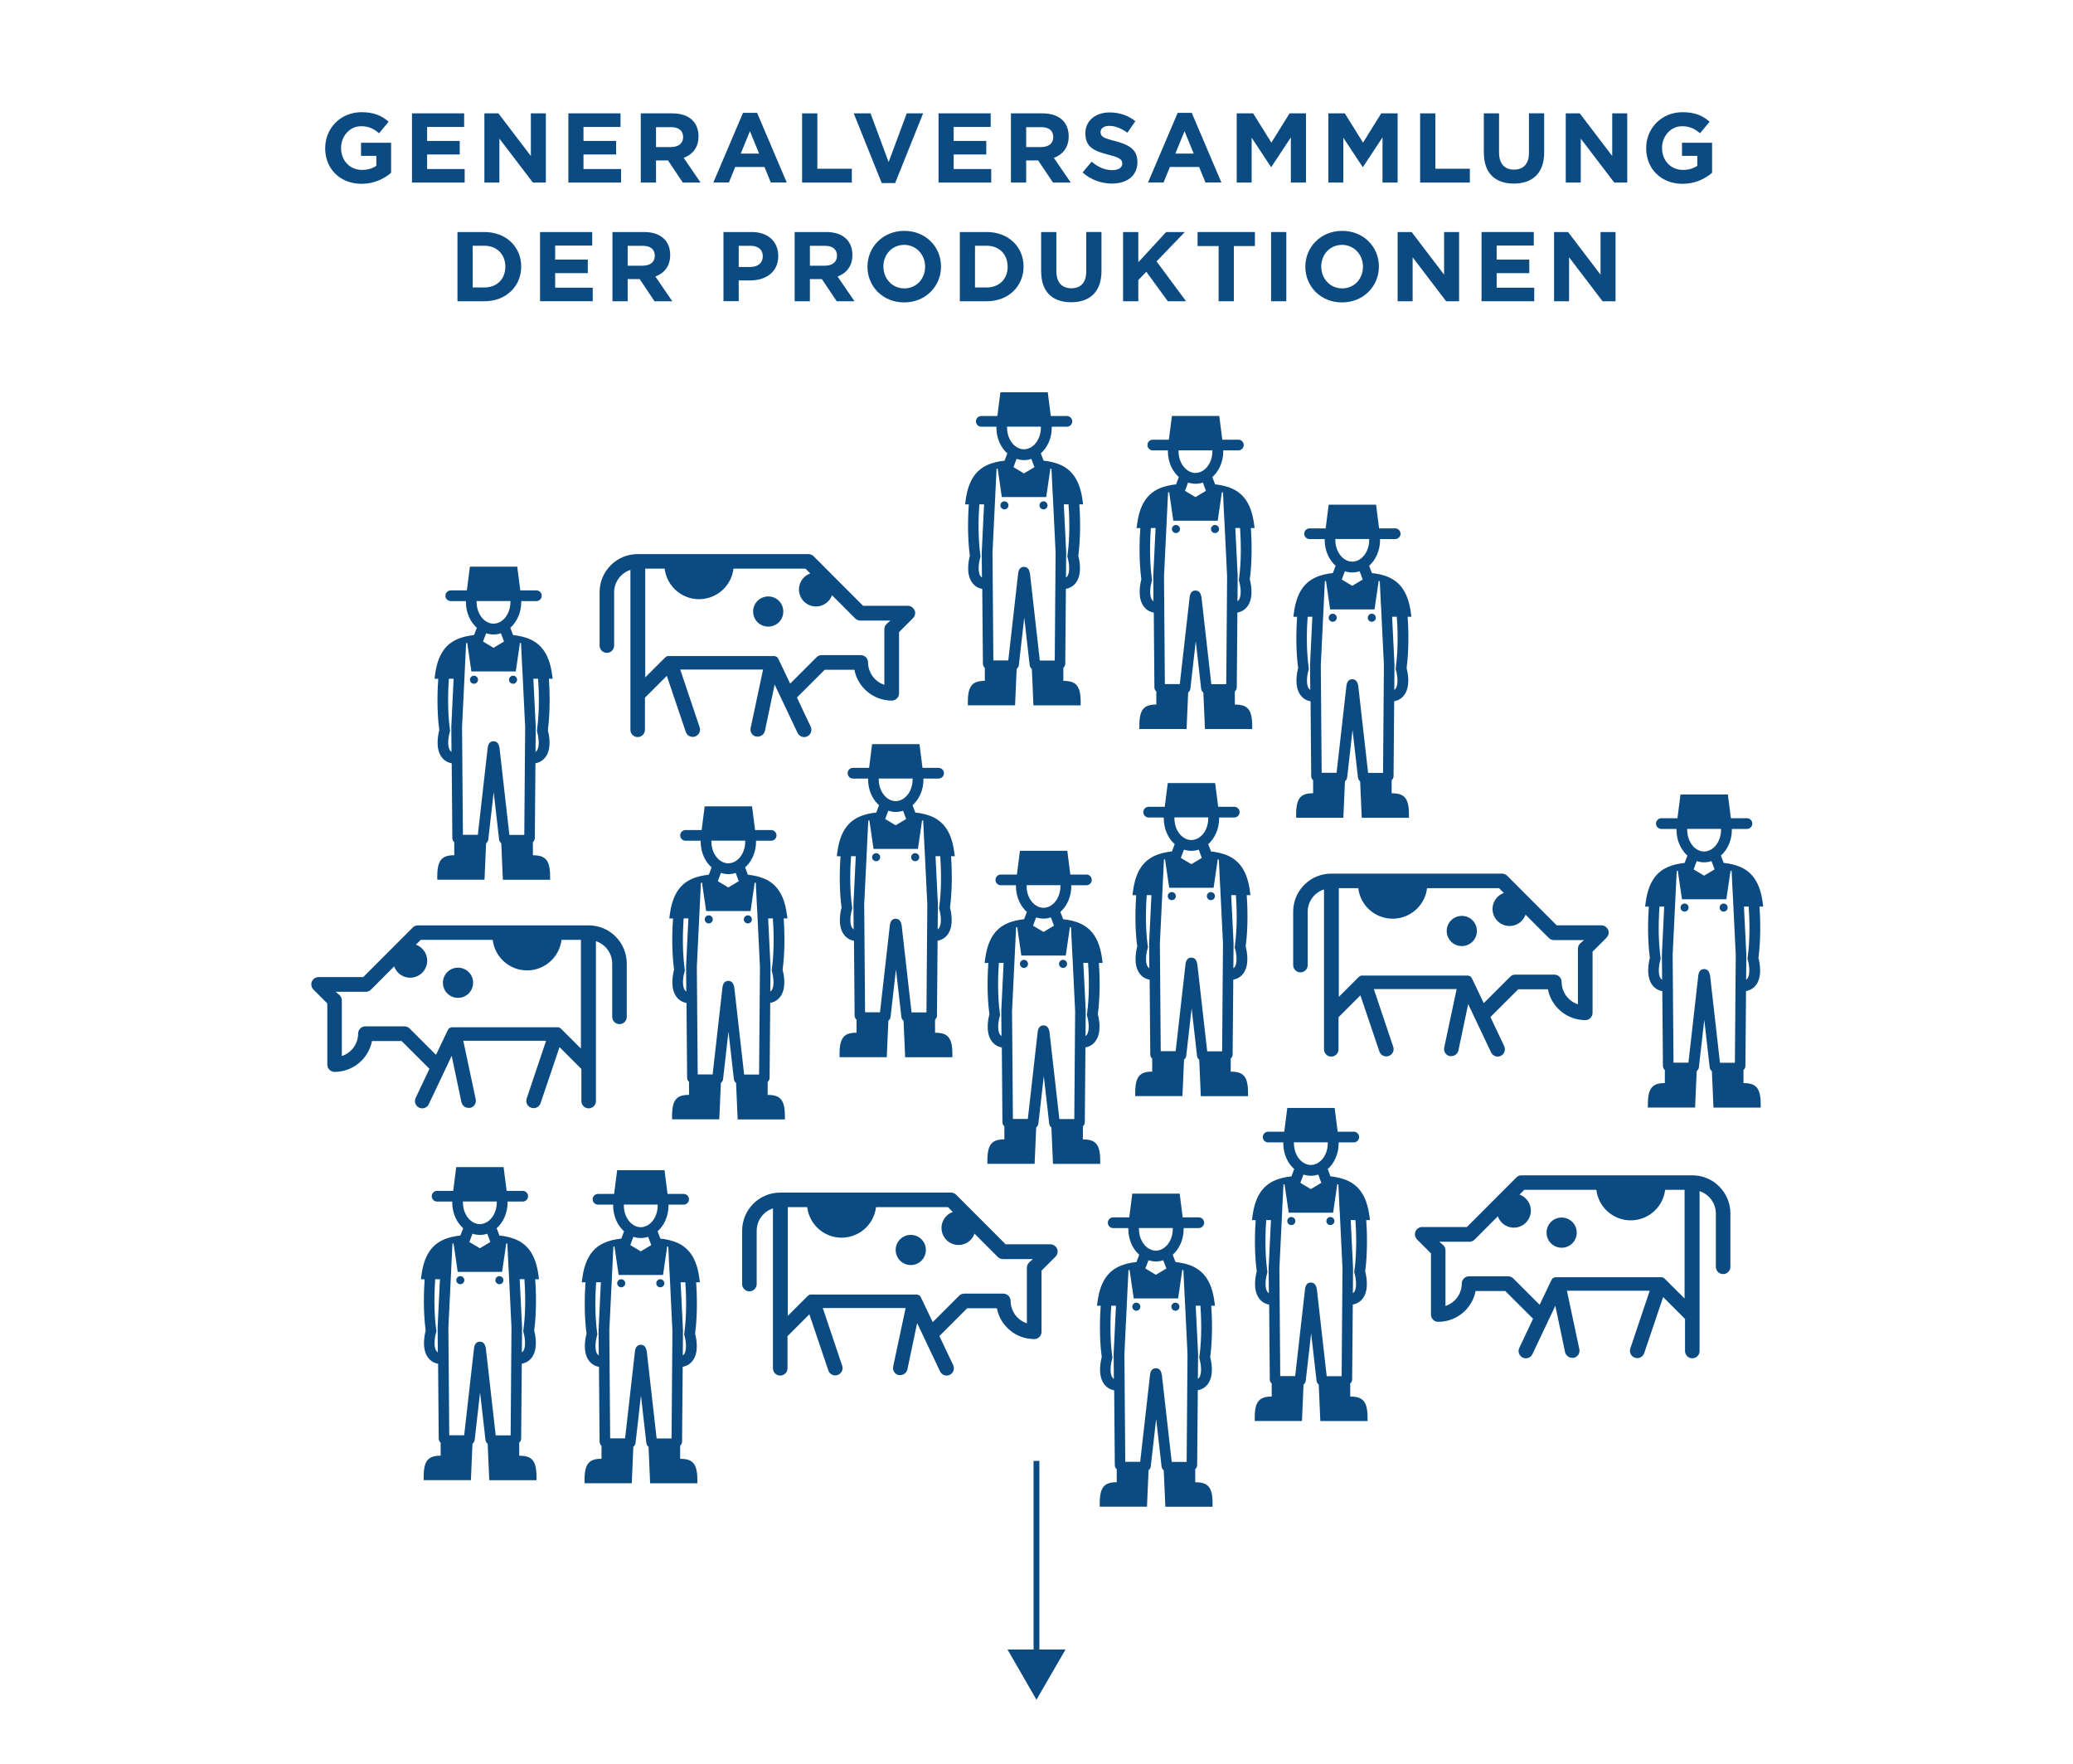 <?xml version="1.0" encoding="UTF-8"?> <svg xmlns="http://www.w3.org/2000/svg" version="1.1" viewBox="0 0 356.45 303.28"><defs><style> .st0, .st1 { fill: none; } .st2, .st3 { fill: #0b4b81; } .st3 { stroke-width: .46px; } .st3, .st1 { stroke: #0b4b81; stroke-miterlimit: 10; } .st4 { display: none; } </style></defs><g id="FR" class="st4"><g id="b"><g id="c"><g><path class="st2" d="M168.45,214.69c-.2-.47-.65-.77-1.16-.77h-7.68l-8.51-8.52c-.24-.23-.55-.37-.88-.37h-29.37c-3.62,0-6.55,2.93-6.55,6.55v9.18c0,.69.56,1.25,1.25,1.25s1.25-.56,1.25-1.25v-9.18c.01-1.75,1.14-3.29,2.8-3.83v27.49c0,.69.56,1.25,1.25,1.25s1.25-.56,1.25-1.25v-5.52l3.76-3.76,3.27,9.67c.18.5.65.83,1.19.83.14,0,.27-.02.4-.07.65-.22,1.01-.92.79-1.57h0l-3.34-9.94h14.24l-2.14,10.06c-.14.67.29,1.33.96,1.47h0c.09,0,.17,0,.26,0,.59,0,1.1-.42,1.23-.99l1.67-7.96,3.94,8.31c.21.44.65.72,1.13.72.69,0,1.25-.56,1.25-1.25,0-.19-.04-.37-.12-.54l-2.37-5.01,4.78-4.77h5.1c.61,3.08,3.3,5.29,6.43,5.3.69,0,1.25-.56,1.25-1.25v-10.52l2.4-2.4c.36-.36.47-.9.28-1.37h-.02ZM163.63,217.06c-.23.23-.37.55-.37.88v9.56c-1.66-.54-2.79-2.1-2.8-3.85,0-.69-.56-1.25-1.25-1.25h-6.73c-.33,0-.65.13-.88.37l-4.53,4.53-1.99-4.17h0c-.04-.08-.09-.15-.14-.22v-.05c-.07-.08-.15-.14-.23-.2h-.06l-.23-.1h-18.43l-.13.05-.1.06-.1.07-.1.08h0l-3.41,3.4v-18.69h3.34c.39,3.27,3.35,5.6,6.62,5.21,2.73-.33,4.89-2.48,5.21-5.21h12.38l.83.83c-1.52.54-2.32,2.21-1.78,3.73.54,1.52,2.21,2.32,3.73,1.78.83-.29,1.49-.95,1.78-1.78l3.99,4c.23.23.55.37.88.37h5.17l-.68.6h0Z"></path><path class="st2" d="M143.3,212.3c-1.43,0-2.6,1.15-2.6,2.59s1.15,2.6,2.59,2.6,2.59-1.14,2.6-2.57c.02-1.43-1.12-2.6-2.55-2.62h-.04Z"></path></g><g><path class="st2" d="M263.2,159.85c-.2-.47-.65-.77-1.16-.77h-7.68l-8.51-8.52c-.24-.23-.55-.37-.88-.37h-29.37c-3.62,0-6.55,2.93-6.55,6.55v9.18c0,.69.56,1.25,1.25,1.25s1.25-.56,1.25-1.25v-9.18c0-1.75,1.14-3.29,2.8-3.83v27.49c0,.69.56,1.25,1.25,1.25s1.25-.56,1.25-1.25v-5.52l3.76-3.76,3.27,9.67c.18.5.65.83,1.19.83.14,0,.27-.02.4-.07.65-.22,1.01-.92.79-1.57h0l-3.34-9.94h14.24l-2.14,10.06c-.14.67.29,1.33.96,1.47h0c.09,0,.17,0,.26,0,.59,0,1.1-.42,1.23-.99l1.67-7.96,3.94,8.31c.21.44.65.72,1.13.72.69,0,1.25-.56,1.25-1.25,0-.19-.04-.37-.12-.54l-2.37-5.01,4.78-4.77h5.1c.61,3.08,3.3,5.29,6.43,5.3.69,0,1.25-.56,1.25-1.25v-10.52l2.4-2.4c.36-.36.47-.9.28-1.37h-.02ZM258.38,162.22c-.23.23-.37.55-.37.88v9.56c-1.66-.54-2.79-2.1-2.8-3.85,0-.69-.56-1.25-1.25-1.25h-6.73c-.33,0-.65.13-.88.37l-4.53,4.53-1.99-4.17h0c-.04-.08-.09-.15-.14-.22v-.05c-.07-.08-.15-.14-.23-.2h-.06l-.23-.1h-18.43l-.13.05-.1.06-.1.07-.1.08h0l-3.41,3.4v-18.69h3.34c.39,3.27,3.35,5.6,6.62,5.21,2.73-.33,4.89-2.48,5.21-5.21h12.38l.83.83c-1.52.54-2.32,2.21-1.78,3.73.54,1.52,2.21,2.32,3.73,1.78.83-.29,1.49-.95,1.78-1.78l3.99,4c.23.23.55.37.88.37h5.17l-.68.6h0Z"></path><path class="st2" d="M238.05,157.46c-1.43,0-2.6,1.15-2.6,2.59s1.15,2.6,2.59,2.6,2.59-1.14,2.6-2.57c.02-1.43-1.12-2.6-2.55-2.62h-.04Z"></path></g><g><path class="st2" d="M143.94,104.92c-.2-.47-.65-.77-1.16-.77h-7.68l-8.51-8.52c-.24-.23-.55-.37-.88-.37h-29.37c-3.62,0-6.55,2.93-6.55,6.55v9.18c0,.69.56,1.25,1.25,1.25s1.25-.56,1.25-1.25v-9.18c.01-1.75,1.14-3.29,2.8-3.83v27.49c0,.69.56,1.25,1.25,1.25s1.25-.56,1.25-1.25v-5.52l3.76-3.76,3.27,9.67c.18.5.65.83,1.19.83.14,0,.27-.02.4-.07.65-.22,1.01-.92.79-1.57h0l-3.34-9.94h14.24l-2.14,10.06c-.14.67.29,1.33.96,1.47h.01c.09.01.17.01.26,0,.59,0,1.1-.42,1.23-.99l1.67-7.96,3.94,8.31c.21.44.65.72,1.13.72.69,0,1.25-.56,1.25-1.25,0-.19-.04-.37-.12-.54l-2.37-5.01,4.78-4.77h5.1c.61,3.08,3.3,5.29,6.43,5.3.69,0,1.25-.56,1.25-1.25v-10.52l2.4-2.4c.36-.36.47-.9.28-1.37h-.02ZM139.12,107.29c-.23.23-.37.55-.37.88v9.56c-1.66-.54-2.79-2.1-2.8-3.85,0-.69-.56-1.25-1.25-1.25h-6.73c-.33,0-.65.13-.88.37l-4.53,4.53-1.99-4.17h0c-.04-.08-.09-.15-.14-.22v-.05c-.07-.08-.15-.14-.23-.2h-.06l-.23-.1h-18.43l-.13.05-.1.06-.1.07-.1.08h0l-3.41,3.4v-18.69h3.34c.39,3.27,3.35,5.6,6.62,5.21,2.73-.33,4.89-2.48,5.21-5.21h12.38l.83.83c-1.52.54-2.32,2.21-1.78,3.73.54,1.52,2.21,2.32,3.73,1.78.83-.29,1.49-.95,1.78-1.78l3.99,4c.23.23.55.37.88.37h5.17l-.68.6h0Z"></path><path class="st2" d="M118.79,102.54c-1.43,0-2.6,1.15-2.6,2.59s1.15,2.6,2.59,2.6,2.59-1.14,2.6-2.57c.02-1.43-1.12-2.6-2.55-2.62h-.04Z"></path></g><g><path class="st2" d="M40.57,170.11l2.4,2.4v10.52c0,.69.56,1.25,1.25,1.25,3.13,0,5.83-2.22,6.43-5.3h5.1l4.78,4.77-2.37,5.01c-.08.17-.12.35-.12.54,0,.69.56,1.25,1.25,1.25.48,0,.93-.28,1.13-.72l3.94-8.31,1.67,7.96c.13.58.64.99,1.23.99.09,0,.17,0,.26,0h.01c.67-.15,1.1-.81.96-1.48l-2.14-10.06h14.24l-3.34,9.93h0c-.22.67.14,1.37.79,1.59.13.04.26.06.4.07.53,0,1.01-.33,1.19-.83l3.27-9.67,3.76,3.76v5.52c0,.69.56,1.25,1.25,1.25s1.25-.56,1.25-1.25v-27.49c1.66.54,2.79,2.09,2.8,3.83v9.18c0,.69.56,1.25,1.25,1.25s1.25-.56,1.25-1.25v-9.18c0-3.62-2.93-6.55-6.55-6.55h-29.37c-.33,0-.65.13-.88.37l-8.51,8.52h-7.68c-.51,0-.96.3-1.16.77-.19.47-.08,1.01.28,1.37h-.02ZM44.43,170.51h5.17c.33,0,.65-.13.88-.37l3.99-4c.29.83.95,1.49,1.78,1.78,1.52.54,3.19-.26,3.73-1.78s-.26-3.19-1.78-3.73l.83-.83h12.38c.33,2.73,2.48,4.89,5.21,5.21,3.27.39,6.23-1.95,6.62-5.21h3.34v18.69l-3.41-3.4h0l-.1-.08-.1-.07-.1-.06-.13-.05h-18.43l-.23.1h-.06c-.09.06-.16.12-.23.2v.05c-.06.07-.1.14-.14.22h0l-1.99,4.17-4.53-4.53c-.23-.23-.55-.37-.88-.37h-6.73c-.69,0-1.25.56-1.25,1.25,0,1.75-1.13,3.3-2.8,3.85v-9.56c0-.33-.13-.65-.37-.88l-.68-.6h0Z"></path><path class="st2" d="M65.44,166.36c1.43,0,2.6,1.15,2.6,2.59s-1.15,2.6-2.59,2.6-2.59-1.14-2.6-2.57c-.02-1.43,1.12-2.6,2.55-2.62h.04Z"></path></g><g><path class="st2" d="M230.34,213.08l2.4,2.4v10.52c0,.69.56,1.25,1.25,1.25,3.13,0,5.83-2.22,6.43-5.3h5.1l4.78,4.77-2.37,5.01c-.08.17-.12.35-.12.54,0,.69.56,1.25,1.25,1.25.48,0,.93-.28,1.13-.72l3.94-8.31,1.67,7.96c.13.58.64.99,1.23.99.09,0,.17,0,.26,0h.01c.67-.15,1.1-.81.96-1.48l-2.14-10.06h14.24l-3.34,9.93h0c-.22.67.14,1.37.79,1.59.13.04.26.06.4.07.53,0,1.01-.33,1.19-.83l3.27-9.67,3.76,3.76v5.52c0,.69.56,1.25,1.25,1.25s1.25-.56,1.25-1.25v-27.49c1.66.54,2.79,2.09,2.8,3.83v9.18c0,.69.56,1.25,1.25,1.25s1.25-.56,1.25-1.25v-9.18c0-3.62-2.93-6.55-6.55-6.55h-29.37c-.33,0-.65.13-.88.37l-8.51,8.52h-7.68c-.51,0-.96.3-1.16.77-.19.47-.08,1.01.28,1.37h-.02ZM234.2,213.48h5.17c.33,0,.65-.13.88-.37l3.99-4c.29.83.95,1.49,1.78,1.78,1.52.54,3.19-.26,3.73-1.78s-.26-3.19-1.78-3.73l.83-.83h12.38c.33,2.73,2.48,4.89,5.21,5.21,3.27.39,6.23-1.95,6.62-5.21h3.34v18.69l-3.41-3.4h0l-.1-.08-.1-.07-.1-.06-.13-.05h-18.43l-.23.1h-.06c-.09.06-.16.12-.23.2v.05c-.06.07-.1.14-.14.22h0l-1.99,4.17-4.53-4.53c-.23-.23-.55-.37-.88-.37h-6.73c-.69,0-1.25.56-1.25,1.25,0,1.75-1.13,3.3-2.8,3.85v-9.56c0-.33-.13-.65-.37-.88l-.68-.6h.01Z"></path><path class="st2" d="M255.21,209.32c1.43,0,2.6,1.15,2.6,2.59s-1.15,2.6-2.59,2.6-2.59-1.14-2.6-2.57c-.02-1.43,1.12-2.6,2.55-2.62h.04Z"></path></g><path class="st3" d="M191.98,255.03v-2.57c.19-.12.33-.33.33-.57l.11-13.09c.61-.05,1.33-.33,1.85-1.1.97-1.45.45-3.73.28-4.38.45-3.37.32-6.98.17-9.07h.62l-.05-.39c-.43-3.32-1.69-5.02-3.53-5.9h0c-.9-.43-1.95-.66-3.11-.78l-.58-1.53c1.16-.97,1.92-2.57,1.92-4.37,0-.13,0-.26-.02-.38h2.85c.38,0,.69-.31.69-.69s-.31-.69-.69-.69h-2.97l-.52-4.08h-7.74l-.52,4.08h-2.97c-.38,0-.69.31-.69.69s.31.69.69.69h2.85c0,.13-.02.25-.02.38,0,1.81.76,3.4,1.92,4.37l-.58,1.53c-1.16.12-2.21.35-3.11.78h0c-1.85.88-3.1,2.58-3.53,5.91l-.05.39h.62c-.15,2.09-.29,5.7.17,9.07-.18.65-.69,2.93.28,4.38.52.77,1.24,1.05,1.85,1.1l.11,13.09c0,.24.14.45.33.57v2.57c-1.92.02-2.92.33-2.92,3.41v.35h7.67l.27-6.17c.19-.1.34-.29.37-.52l1.16-10.2,1.16,10.2c.03.24.17.42.37.53l.27,6.17h7.67v-.35c0-3.08-1-3.39-2.92-3.41h0l-.04-.02ZM193.15,233.27l-.02.15.04.15c.18.58.54,2.45-.06,3.36-.2.3-.46.42-.68.47l.04-4.66-.42-8.49h1.27c.15,2.04.3,5.68-.17,9.02h0ZM183.77,217.07l.27-.7c.44.17.91.27,1.4.27s.96-.09,1.4-.27l.27.7.13.35.13.35.16.41-2.09,1.25-2.09-1.25.16-.41.13-.35.13-.35h0ZM182.31,210.89h6.25c0,.13.02.25.02.38,0,1.21-.43,2.3-1.11,3.02-.28.3-.59.53-.93.69s-.71.26-1.1.26-.76-.09-1.1-.26c-.34-.16-.66-.4-.93-.69-.68-.73-1.11-1.81-1.11-3.02,0-.13,0-.26,0-.38h0ZM177.76,236.93c-.61-.91-.25-2.74-.06-3.36l.04-.15-.02-.15c-.47-3.34-.32-6.98-.17-9.02h1.27l-.41,8.49h0v.04l.04,4.62c-.22-.05-.48-.17-.68-.47h0ZM186.21,236.35c-.08-.74-.46-.9-.77-.9s-.68.16-.77.9l-1.72,15.19h-3l-.15-18.73v-.03l.46-9.45.03-.69.18-3.67h0l.04-.79c.19-.05.39-.1.6-.14l.67,4.6.05.35h7.24l.05-.35.67-4.6c.2.04.4.08.6.14l.04.79h0l.15,3.14.03.53.02.35.02.35.46,9.45v.02l-.15,18.75h-3l-1.72-15.19-.03-.02ZM188.33,224.65c0-.26.21-.47.47-.47s.47.21.47.47-.21.47-.47.47-.47-.21-.47-.47ZM182.55,224.65c0,.26-.21.47-.47.47s-.47-.21-.47-.47.21-.47.47-.47.47.21.47.47Z"></path><path class="st3" d="M103.41,251v-2.57c.19-.12.33-.33.33-.57l.11-13.09c.61-.05,1.33-.33,1.85-1.1.97-1.45.45-3.73.28-4.38.45-3.37.32-6.98.17-9.07h.62l-.05-.39c-.43-3.32-1.69-5.02-3.53-5.9h-.01c-.9-.43-1.95-.66-3.11-.78l-.58-1.53c1.16-.97,1.92-2.57,1.92-4.37,0-.13,0-.26-.02-.38h2.85c.38,0,.69-.31.69-.69s-.31-.69-.69-.69h-2.97l-.52-4.08h-7.74l-.52,4.08h-2.97c-.38,0-.69.31-.69.69s.31.69.69.69h2.85c0,.13-.02.25-.02.38,0,1.81.76,3.4,1.92,4.37l-.58,1.53c-1.16.12-2.21.35-3.11.78h-.01c-1.85.88-3.1,2.58-3.53,5.91l-.05.39h.62c-.15,2.09-.29,5.7.17,9.07-.18.65-.69,2.93.28,4.38.52.77,1.24,1.05,1.85,1.1l.11,13.09c0,.24.14.45.33.57v2.57c-1.92.02-2.92.33-2.92,3.41v.35h7.67l.27-6.17c.19-.1.34-.29.37-.52l1.16-10.2,1.16,10.2c.03.24.17.42.37.53l.27,6.17h7.67v-.35c0-3.08-1-3.39-2.92-3.41h0l-.04-.02ZM104.58,229.24l-.02.15.04.15c.18.58.54,2.45-.06,3.36-.2.3-.46.42-.68.47l.04-4.66-.42-8.49h1.27c.15,2.04.3,5.68-.17,9.02h0ZM95.2,213.04l.27-.7c.44.17.91.27,1.4.27s.96-.09,1.4-.27l.27.7.13.35.13.35.16.41-2.09,1.25-2.09-1.25.16-.41.13-.35.13-.35ZM93.74,206.86h6.25c0,.13.02.25.02.38,0,1.21-.43,2.3-1.11,3.02-.28.3-.59.53-.93.69-.34.16-.71.26-1.1.26s-.76-.09-1.1-.26c-.34-.16-.66-.4-.93-.69-.68-.73-1.11-1.81-1.11-3.02,0-.13,0-.26.01-.38h0ZM89.19,232.9c-.61-.91-.25-2.74-.06-3.36l.04-.15-.02-.15c-.47-3.34-.32-6.98-.17-9.02h1.27l-.41,8.49h0v.04l.04,4.62c-.22-.05-.48-.17-.68-.47h-.01ZM97.64,232.32c-.08-.74-.46-.9-.77-.9s-.68.16-.77.9l-1.72,15.19h-3l-.15-18.73v-.03l.46-9.45.03-.69.18-3.67h0l.04-.79c.19-.05.39-.1.6-.14l.67,4.6.05.35h7.24l.05-.35.67-4.6c.2.04.4.08.6.14l.04.79h0l.15,3.14.03.53.02.35.02.35.46,9.45v.02l-.15,18.75h-3l-1.72-15.19-.03-.02ZM99.76,220.62c0-.26.21-.47.47-.47s.47.21.47.47-.21.47-.47.47-.47-.21-.47-.47ZM93.98,220.62c0,.26-.21.47-.47.47s-.47-.21-.47-.47.21-.47.47-.47.47.21.47.47Z"></path><path class="st3" d="M118.46,188.44v-2.57c.19-.12.33-.33.33-.57l.11-13.09c.61-.05,1.33-.33,1.85-1.1.97-1.45.45-3.73.28-4.38.45-3.37.32-6.98.17-9.07h.62l-.05-.39c-.43-3.32-1.69-5.02-3.53-5.9h-.01c-.9-.43-1.95-.66-3.11-.78l-.58-1.53c1.16-.97,1.92-2.57,1.92-4.37,0-.13,0-.26-.02-.38h2.85c.38,0,.69-.31.69-.69s-.31-.69-.69-.69h-2.97l-.52-4.08h-7.74l-.52,4.08h-2.97c-.38,0-.69.31-.69.69s.31.69.69.69h2.85c0,.13-.02.25-.02.38,0,1.81.76,3.4,1.92,4.37l-.58,1.53c-1.16.12-2.21.35-3.11.78h-.01c-1.85.88-3.1,2.58-3.53,5.91l-.05.39h.62c-.15,2.09-.29,5.7.17,9.07-.18.65-.69,2.93.28,4.38.52.77,1.24,1.05,1.85,1.1l.11,13.09c0,.24.14.45.33.57v2.57c-1.92.02-2.92.33-2.92,3.41v.35h7.67l.27-6.17c.19-.1.34-.29.37-.52l1.16-10.2,1.16,10.2c.03.24.17.42.37.53l.27,6.17h7.67v-.35c0-3.08-1-3.39-2.92-3.41h0l-.04-.02ZM119.63,166.68l-.02.15.04.15c.18.58.54,2.45-.06,3.36-.2.3-.46.42-.68.47l.04-4.66-.42-8.49h1.27c.15,2.04.3,5.68-.17,9.02h0ZM110.25,150.48l.27-.7c.44.17.91.27,1.4.27s.96-.09,1.4-.27l.27.7.13.35.13.35.16.41-2.09,1.25-2.09-1.25.16-.41.13-.35.13-.35ZM108.79,144.3h6.25c0,.13.02.25.02.38,0,1.21-.43,2.3-1.11,3.02-.28.3-.59.53-.93.69-.34.16-.71.26-1.1.26s-.76-.09-1.1-.26c-.34-.16-.66-.4-.93-.69-.68-.73-1.11-1.81-1.11-3.02,0-.13,0-.26.01-.38h0ZM104.24,170.34c-.61-.91-.25-2.74-.06-3.36l.04-.15-.02-.15c-.47-3.34-.32-6.98-.17-9.02h1.27l-.41,8.49h0v.04l.04,4.62c-.22-.05-.48-.17-.68-.47h-.01ZM112.69,169.76c-.08-.74-.46-.9-.77-.9s-.68.16-.77.9l-1.72,15.19h-3l-.15-18.73v-.03l.46-9.45.03-.69.18-3.67h0l.04-.79c.19-.05.39-.1.6-.14l.67,4.6.05.35h7.24l.05-.35.67-4.6c.2.04.4.08.6.14l.04.79h0l.15,3.14.03.53.02.35.02.35.46,9.45v.02l-.15,18.75h-3l-1.72-15.19-.03-.02ZM114.81,158.06c0-.26.21-.47.47-.47s.47.21.47.47-.21.47-.47.47-.47-.21-.47-.47ZM109.03,158.06c0,.26-.21.47-.47.47s-.47-.21-.47-.47.21-.47.47-.47.47.21.47.47Z"></path><path class="st3" d="M147.24,177.75v-2.57c.19-.12.33-.33.33-.57l.11-13.09c.61-.05,1.33-.33,1.85-1.1.97-1.45.45-3.73.28-4.38.45-3.37.32-6.98.17-9.07h.62l-.05-.39c-.43-3.32-1.69-5.02-3.53-5.9h0c-.9-.43-1.95-.66-3.11-.78l-.58-1.53c1.16-.97,1.92-2.57,1.92-4.37,0-.13,0-.26-.02-.38h2.85c.38,0,.69-.31.69-.69s-.31-.69-.69-.69h-2.97l-.52-4.08h-7.74l-.52,4.08h-2.97c-.38,0-.69.31-.69.69s.31.69.69.69h2.85c0,.13-.02.25-.02.38,0,1.81.76,3.4,1.92,4.37l-.58,1.53c-1.16.12-2.21.35-3.11.78h0c-1.85.88-3.1,2.58-3.53,5.91l-.05.39h.62c-.15,2.09-.29,5.7.17,9.07-.18.65-.69,2.93.28,4.38.52.77,1.24,1.05,1.85,1.1l.11,13.09c0,.24.14.45.33.57v2.57c-1.92.02-2.92.33-2.92,3.41v.35h7.67l.27-6.17c.19-.1.34-.29.37-.52l1.16-10.2,1.16,10.2c.03.24.17.42.37.53l.27,6.17h7.67v-.35c0-3.08-1-3.39-2.92-3.41h0l-.04-.02ZM148.41,155.99l-.02.15.04.15c.18.58.54,2.45-.06,3.36-.2.3-.46.42-.68.47l.04-4.66-.42-8.49h1.27c.15,2.04.3,5.68-.17,9.02h0ZM139.03,139.79l.27-.7c.44.17.91.27,1.4.27s.96-.09,1.4-.27l.27.7.13.35.13.35.16.41-2.09,1.25-2.09-1.25.16-.41.13-.35.13-.35h0ZM137.57,133.61h6.25c0,.13.02.25.02.38,0,1.21-.43,2.3-1.11,3.02-.28.3-.59.53-.93.69s-.71.26-1.1.26-.76-.09-1.1-.26c-.34-.16-.66-.4-.93-.69-.68-.73-1.11-1.81-1.11-3.02,0-.13,0-.26,0-.38h0ZM133.02,159.65c-.61-.91-.25-2.74-.06-3.36l.04-.15-.02-.15c-.47-3.34-.32-6.98-.17-9.02h1.27l-.41,8.49h0v.04l.04,4.62c-.22-.05-.48-.17-.68-.47h0ZM141.47,159.07c-.08-.74-.46-.9-.77-.9s-.68.16-.77.9l-1.72,15.19h-3l-.15-18.73v-.03l.46-9.45.03-.69.18-3.67h0l.04-.79c.19-.05.39-.1.6-.14l.67,4.6.05.35h7.24l.05-.35.67-4.6c.2.04.4.08.6.14l.04.79h0l.15,3.14.03.53.02.35.02.35.46,9.45v.02l-.15,18.75h-3l-1.72-15.19-.03-.02ZM143.59,147.37c0-.26.21-.47.47-.47s.47.21.47.47-.21.47-.47.47-.47-.21-.47-.47ZM137.81,147.37c0,.26-.21.47-.47.47s-.47-.21-.47-.47.21-.47.47-.47.47.21.47.47Z"></path><path class="st3" d="M225.75,136.58v-2.57c.19-.12.33-.33.33-.57l.11-13.09c.61-.05,1.33-.33,1.85-1.1.97-1.45.45-3.73.28-4.38.45-3.37.32-6.98.17-9.07h.62l-.05-.39c-.43-3.32-1.69-5.02-3.53-5.9h0c-.9-.43-1.95-.66-3.11-.78l-.58-1.53c1.16-.97,1.92-2.57,1.92-4.37,0-.13,0-.26-.02-.38h2.85c.38,0,.69-.31.69-.69s-.31-.69-.69-.69h-2.97l-.52-4.08h-7.74l-.52,4.08h-2.97c-.38,0-.69.31-.69.69s.31.69.69.69h2.85c0,.13-.02.25-.02.38,0,1.81.76,3.4,1.92,4.37l-.58,1.53c-1.16.12-2.21.35-3.11.78h0c-1.85.88-3.1,2.58-3.53,5.91l-.05.39h.62c-.15,2.09-.29,5.7.17,9.07-.18.65-.69,2.93.28,4.38.52.77,1.24,1.05,1.85,1.1l.11,13.09c0,.24.14.45.33.57v2.57c-1.92.02-2.92.33-2.92,3.41v.35h7.67l.27-6.17c.19-.1.34-.29.37-.52l1.16-10.2,1.16,10.2c.03.24.17.42.37.53l.27,6.17h7.67v-.35c0-3.08-1-3.39-2.92-3.41h0l-.04-.02ZM226.92,114.82l-.02.15.04.15c.18.58.54,2.45-.06,3.36-.2.3-.46.42-.68.47l.04-4.66-.42-8.49h1.27c.15,2.04.3,5.68-.17,9.02h0ZM217.54,98.62l.27-.7c.44.17.91.27,1.4.27s.96-.09,1.4-.27l.27.7.13.35.13.35.16.41-2.09,1.25-2.09-1.25.16-.41.13-.35.13-.35h0ZM216.08,92.44h6.25c0,.13.02.25.02.38,0,1.21-.43,2.3-1.11,3.02-.28.3-.59.53-.93.69s-.71.26-1.1.26-.76-.09-1.1-.26c-.34-.16-.66-.4-.93-.69-.68-.73-1.11-1.81-1.11-3.02,0-.13,0-.26,0-.38h0ZM211.53,118.48c-.61-.91-.25-2.74-.06-3.36l.04-.15-.02-.15c-.47-3.34-.32-6.98-.17-9.02h1.27l-.41,8.49h0v.04l.04,4.62c-.22-.05-.48-.17-.68-.47h0ZM219.98,117.9c-.08-.74-.46-.9-.77-.9s-.68.16-.77.9l-1.72,15.19h-3l-.15-18.73v-.03l.46-9.45.03-.69.18-3.67h0l.04-.79c.19-.05.39-.1.6-.14l.67,4.6.05.35h7.24l.05-.35.67-4.6c.2.04.4.08.6.14l.04.79h0l.15,3.14.03.53.02.35.02.35.46,9.45v.02l-.15,18.75h-3l-1.72-15.19-.03-.02ZM222.1,106.2c0-.26.21-.47.47-.47s.47.21.47.47-.21.47-.47.47-.47-.21-.47-.47ZM216.32,106.2c0,.26-.21.47-.47.47s-.47-.21-.47-.47.21-.47.47-.47.47.21.47.47Z"></path><path class="st3" d="M286.25,186.41v-2.57c.19-.12.33-.33.33-.57l.11-13.09c.61-.05,1.33-.33,1.85-1.1.97-1.45.45-3.73.28-4.38.45-3.37.32-6.98.17-9.07h.62l-.05-.39c-.43-3.32-1.69-5.02-3.53-5.9h-.01c-.9-.43-1.95-.66-3.11-.78l-.58-1.53c1.16-.97,1.92-2.57,1.92-4.37,0-.13,0-.26-.02-.38h2.85c.38,0,.69-.31.69-.69s-.31-.69-.69-.69h-2.97l-.52-4.08h-7.74l-.52,4.08h-2.97c-.38,0-.69.31-.69.69s.31.69.69.69h2.85c0,.13-.02.25-.02.38,0,1.81.76,3.4,1.92,4.37l-.58,1.53c-1.16.12-2.21.35-3.11.78h-.01c-1.85.88-3.1,2.58-3.53,5.91l-.05.39h.62c-.15,2.09-.29,5.7.17,9.07-.18.65-.69,2.93.28,4.38.52.77,1.24,1.05,1.85,1.1l.11,13.09c0,.24.14.45.33.57v2.57c-1.92.02-2.92.33-2.92,3.41v.35h7.67l.27-6.17c.19-.1.34-.29.37-.52l1.16-10.2,1.16,10.2c.03.24.17.42.37.53l.27,6.17h7.67v-.35c0-3.08-1-3.39-2.92-3.41h0l-.04-.02ZM287.42,164.65l-.02.15.04.15c.18.58.54,2.45-.06,3.36-.2.3-.46.42-.68.47l.04-4.66-.42-8.49h1.27c.15,2.04.3,5.68-.17,9.02h0ZM278.04,148.45l.27-.7c.44.17.91.27,1.4.27s.96-.09,1.4-.27l.27.7.13.35.13.35.16.41-2.09,1.25-2.09-1.25.16-.41.13-.35.13-.35ZM276.58,142.27h6.25c0,.13.02.25.02.38,0,1.21-.43,2.3-1.11,3.02-.28.3-.59.53-.93.69s-.71.26-1.1.26-.76-.09-1.1-.26c-.34-.16-.66-.4-.93-.69-.68-.73-1.11-1.81-1.11-3.02,0-.13,0-.26.01-.38h0ZM272.03,168.31c-.61-.91-.25-2.74-.06-3.36l.04-.15-.02-.15c-.47-3.34-.32-6.98-.17-9.02h1.27l-.41,8.49h0v.04l.04,4.62c-.22-.05-.48-.17-.68-.47h-.01ZM280.48,167.73c-.08-.74-.46-.9-.77-.9s-.68.16-.77.9l-1.72,15.19h-3l-.15-18.73v-.03l.46-9.45.03-.69.18-3.67h0l.04-.79c.19-.05.39-.1.6-.14l.67,4.6.05.35h7.24l.05-.35.67-4.6c.2.04.4.08.6.14l.04.79h0l.15,3.14.03.53.02.35.02.35.46,9.45v.02l-.15,18.75h-3l-1.72-15.19-.03-.02ZM282.6,156.03c0-.26.21-.47.47-.47s.47.21.47.47-.21.47-.47.47-.47-.21-.47-.47ZM276.82,156.03c0,.26-.21.47-.47.47s-.47-.21-.47-.47.21-.47.47-.47.47.21.47.47Z"></path><path class="st3" d="M75.74,250.47v-2.57c.19-.12.33-.33.33-.57l.11-13.09c.61-.05,1.33-.33,1.85-1.1.97-1.45.45-3.73.28-4.38.45-3.37.32-6.98.17-9.07h.62l-.05-.39c-.43-3.32-1.69-5.02-3.53-5.9h-.01c-.9-.43-1.95-.66-3.11-.78l-.58-1.53c1.16-.97,1.92-2.57,1.92-4.37,0-.13,0-.26-.02-.38h2.85c.38,0,.69-.31.69-.69s-.31-.69-.69-.69h-2.97l-.52-4.08h-7.74l-.52,4.08h-2.97c-.38,0-.69.31-.69.69s.31.69.69.69h2.85c0,.13-.02.25-.02.38,0,1.81.76,3.4,1.92,4.37l-.58,1.53c-1.16.12-2.21.35-3.11.78h0c-1.85.88-3.1,2.58-3.53,5.91l-.05.39h.62c-.15,2.09-.29,5.7.17,9.07-.18.65-.69,2.93.28,4.38.52.77,1.24,1.05,1.85,1.1l.11,13.09c0,.24.14.45.33.57v2.57c-1.92.02-2.92.33-2.92,3.41v.35h7.67l.27-6.17c.19-.1.34-.29.37-.52l1.16-10.2,1.16,10.2c.03.24.17.42.37.53l.27,6.17h7.67v-.35c0-3.08-1-3.39-2.92-3.41h0l-.04-.02ZM76.91,228.71l-.02.15.04.15c.18.58.54,2.45-.06,3.36-.2.3-.46.42-.68.47l.04-4.66-.42-8.49h1.27c.15,2.04.3,5.68-.17,9.02h0ZM67.53,212.51l.27-.7c.44.17.91.27,1.4.27s.96-.09,1.4-.27l.27.7.13.35.13.35.16.41-2.09,1.25-2.09-1.25.16-.41.13-.35.13-.35ZM66.07,206.33h6.25c0,.13.02.25.02.38,0,1.21-.43,2.3-1.11,3.02-.28.3-.59.53-.93.69-.34.16-.71.26-1.1.26s-.76-.09-1.1-.26c-.34-.16-.66-.4-.93-.69-.68-.73-1.11-1.81-1.11-3.02,0-.13,0-.26.01-.38h0ZM61.52,232.37c-.61-.91-.25-2.74-.06-3.36l.04-.15-.02-.15c-.47-3.34-.32-6.98-.17-9.02h1.27l-.41,8.49h0v.04l.04,4.62c-.22-.05-.48-.17-.68-.47h-.01ZM69.97,231.79c-.08-.74-.46-.9-.77-.9s-.68.16-.77.9l-1.72,15.19h-3l-.15-18.73v-.03l.46-9.45.03-.69.18-3.67h0l.04-.79c.19-.05.39-.1.6-.14l.67,4.6.05.35h7.24l.05-.35.67-4.6c.2.04.4.08.6.14l.04.79h0l.15,3.14.03.53.02.35.02.35.46,9.45v.02l-.15,18.75h-3l-1.72-15.19-.03-.02ZM72.09,220.09c0-.26.21-.47.47-.47s.47.21.47.47-.21.47-.47.47-.47-.21-.47-.47ZM66.31,220.09c0,.26-.21.47-.47.47s-.47-.21-.47-.47.21-.47.47-.47.47.21.47.47Z"></path><path class="st3" d="M198.79,121.33v-2.57c.19-.12.33-.33.33-.57l.11-13.09c.61-.05,1.33-.33,1.85-1.1.97-1.45.45-3.73.28-4.38.45-3.37.32-6.98.17-9.07h.62l-.05-.39c-.43-3.32-1.69-5.02-3.53-5.9h0c-.9-.43-1.95-.66-3.11-.78l-.58-1.53c1.16-.97,1.92-2.57,1.92-4.37,0-.13,0-.26-.02-.38h2.85c.38,0,.69-.31.69-.69s-.31-.69-.69-.69h-2.97l-.52-4.08h-7.74l-.52,4.08h-2.97c-.38,0-.69.31-.69.69s.31.69.69.69h2.85c0,.13-.02.25-.02.38,0,1.81.76,3.4,1.92,4.37l-.58,1.53c-1.16.12-2.21.35-3.11.78h0c-1.85.88-3.1,2.58-3.53,5.91l-.05.39h.62c-.15,2.09-.29,5.7.17,9.07-.18.65-.69,2.93.28,4.38.52.77,1.24,1.05,1.85,1.1l.11,13.09c0,.24.14.45.33.57v2.57c-1.92.02-2.92.33-2.92,3.41v.35h7.67l.27-6.17c.19-.1.34-.29.37-.52l1.16-10.2,1.16,10.2c.03.24.17.42.37.53l.27,6.17h7.67v-.35c0-3.08-1-3.39-2.92-3.41h0l-.04-.02ZM199.96,99.57l-.02.15.04.15c.18.58.54,2.45-.06,3.36-.2.3-.46.42-.68.47l.04-4.66-.42-8.49h1.27c.15,2.04.3,5.68-.17,9.02h0ZM190.58,83.37l.27-.7c.44.17.91.27,1.4.27s.96-.09,1.4-.27l.27.7.13.35.13.35.16.41-2.09,1.25-2.09-1.25.16-.41.13-.35.13-.35h0ZM189.12,77.19h6.25c0,.13.02.25.02.38,0,1.21-.43,2.3-1.11,3.02-.28.3-.59.53-.93.69s-.71.26-1.1.26-.76-.09-1.1-.26c-.34-.16-.66-.4-.93-.69-.68-.73-1.11-1.81-1.11-3.02,0-.13,0-.26,0-.38h0ZM184.57,103.23c-.61-.91-.25-2.74-.06-3.36l.04-.15-.02-.15c-.47-3.34-.32-6.98-.17-9.02h1.27l-.41,8.49h0v.04l.04,4.62c-.22-.05-.48-.17-.68-.47h0ZM193.02,102.65c-.08-.74-.46-.9-.77-.9s-.68.16-.77.9l-1.72,15.19h-3l-.15-18.73v-.03l.46-9.45.03-.69.18-3.67h0l.04-.79c.19-.05.39-.1.6-.14l.67,4.6.05.35h7.24l.05-.35.67-4.6c.2.04.4.08.6.14l.04.79h0l.15,3.14.03.53.02.35.02.35.46,9.45v.02l-.15,18.75h-3l-1.72-15.19-.03-.02ZM195.14,90.95c0-.26.21-.47.47-.47s.47.21.47.47-.21.47-.47.47-.47-.21-.47-.47ZM189.36,90.95c0,.26-.21.47-.47.47s-.47-.21-.47-.47.21-.47.47-.47.47.21.47.47Z"></path><path class="st3" d="M169.3,117.26v-2.57c.19-.12.33-.33.33-.57l.11-13.09c.61-.05,1.33-.33,1.85-1.1.97-1.45.45-3.73.28-4.38.45-3.37.32-6.98.17-9.07h.62l-.05-.39c-.43-3.32-1.69-5.02-3.53-5.9h0c-.9-.43-1.95-.66-3.11-.78l-.58-1.53c1.16-.97,1.92-2.57,1.92-4.37,0-.13,0-.26-.02-.38h2.85c.38,0,.69-.31.69-.69s-.31-.69-.69-.69h-2.97l-.52-4.08h-7.74l-.52,4.08h-2.97c-.38,0-.69.31-.69.69s.31.69.69.69h2.85c0,.13-.02.25-.02.38,0,1.81.76,3.4,1.92,4.37l-.58,1.53c-1.16.12-2.21.35-3.11.78h0c-1.85.88-3.1,2.58-3.53,5.91l-.05.39h.62c-.15,2.09-.29,5.7.17,9.07-.18.65-.69,2.93.28,4.38.52.77,1.24,1.05,1.85,1.1l.11,13.09c0,.24.14.45.33.57v2.57c-1.92.02-2.92.33-2.92,3.41v.35h7.67l.27-6.17c.19-.1.34-.29.37-.52l1.16-10.2,1.16,10.2c.03.24.17.42.37.53l.27,6.17h7.67v-.35c0-3.08-1-3.39-2.92-3.41h0l-.04-.02ZM170.47,95.5l-.02.15.04.15c.18.58.54,2.45-.06,3.36-.2.3-.46.42-.68.47l.04-4.66-.42-8.49h1.27c.15,2.04.3,5.68-.17,9.02h0ZM161.09,79.3l.27-.7c.44.17.91.27,1.4.27s.96-.09,1.4-.27l.27.7.13.35.13.35.16.41-2.09,1.25-2.09-1.25.16-.41.13-.35.13-.35h0ZM159.63,73.12h6.25c0,.13.02.25.02.38,0,1.21-.43,2.3-1.11,3.02-.28.3-.59.53-.93.69s-.71.26-1.1.26-.76-.09-1.1-.26c-.34-.16-.66-.4-.93-.69-.68-.73-1.11-1.81-1.11-3.02,0-.13,0-.26,0-.38h0ZM155.08,99.16c-.61-.91-.25-2.74-.06-3.36l.04-.15-.02-.15c-.47-3.34-.32-6.98-.17-9.02h1.27l-.41,8.49h0v.04l.04,4.62c-.22-.05-.48-.17-.68-.47h0ZM163.53,98.58c-.08-.74-.46-.9-.77-.9s-.68.16-.77.9l-1.72,15.19h-3l-.15-18.73v-.03l.46-9.45.03-.69.18-3.67h0l.04-.79c.19-.05.39-.1.6-.14l.67,4.6.05.35h7.24l.05-.35.67-4.6c.2.04.4.08.6.14l.04.79h0l.15,3.14.03.53.02.35.02.35.46,9.45v.02l-.15,18.75h-3l-1.72-15.19-.03-.02ZM165.65,86.88c0-.26.21-.47.47-.47s.47.21.47.47-.21.47-.47.47-.47-.21-.47-.47ZM159.87,86.88c0,.26-.21.47-.47.47s-.47-.21-.47-.47.21-.47.47-.47.47.21.47.47Z"></path><path class="st3" d="M172.66,196.09v-2.57c.19-.12.33-.33.33-.57l.11-13.09c.61-.05,1.33-.33,1.85-1.1.97-1.45.45-3.73.28-4.38.45-3.37.32-6.98.17-9.07h.62l-.05-.39c-.43-3.32-1.69-5.02-3.53-5.9h0c-.9-.43-1.95-.66-3.11-.78l-.58-1.53c1.16-.97,1.92-2.57,1.92-4.37,0-.13,0-.26-.02-.38h2.85c.38,0,.69-.31.69-.69s-.31-.69-.69-.69h-2.97l-.52-4.08h-7.74l-.52,4.08h-2.97c-.38,0-.69.31-.69.69s.31.69.69.69h2.85c0,.13-.02.25-.02.38,0,1.81.76,3.4,1.92,4.37l-.58,1.53c-1.16.12-2.21.35-3.11.78h0c-1.85.88-3.1,2.58-3.53,5.91l-.05.39h.62c-.15,2.09-.29,5.7.17,9.07-.18.65-.69,2.93.28,4.38.52.77,1.24,1.05,1.85,1.1l.11,13.09c0,.24.14.45.33.57v2.57c-1.92.02-2.92.33-2.92,3.41v.35h7.67l.27-6.17c.19-.1.34-.29.37-.52l1.16-10.2,1.16,10.2c.03.24.17.42.37.53l.27,6.17h7.67v-.35c0-3.08-1-3.39-2.92-3.41h0l-.04-.02ZM173.83,174.33l-.02.15.04.15c.18.58.54,2.45-.06,3.36-.2.3-.46.42-.68.47l.04-4.66-.42-8.49h1.27c.15,2.04.3,5.68-.17,9.02h0ZM164.45,158.13l.27-.7c.44.17.91.27,1.4.27s.96-.09,1.4-.27l.27.7.13.35.13.35.16.41-2.09,1.25-2.09-1.25.16-.41.13-.35.13-.35h0ZM162.99,151.95h6.25c0,.13.02.25.02.38,0,1.21-.43,2.3-1.11,3.02-.28.3-.59.53-.93.69s-.71.26-1.1.26-.76-.09-1.1-.26c-.34-.16-.66-.4-.93-.69-.68-.73-1.11-1.81-1.11-3.02,0-.13,0-.26,0-.38h0ZM158.44,177.99c-.61-.91-.25-2.74-.06-3.36l.04-.15-.02-.15c-.47-3.34-.32-6.98-.17-9.02h1.27l-.41,8.49h0v.04l.04,4.62c-.22-.05-.48-.17-.68-.47h0ZM166.89,177.41c-.08-.74-.46-.9-.77-.9s-.68.16-.77.9l-1.72,15.19h-3l-.15-18.73v-.03l.46-9.45.03-.69.18-3.67h0l.04-.79c.19-.05.39-.1.6-.14l.67,4.6.05.35h7.24l.05-.35.67-4.6c.2.04.4.08.6.14l.04.79h0l.15,3.14.03.53.02.35.02.35.46,9.45v.02l-.15,18.75h-3l-1.72-15.19-.03-.02ZM169.01,165.71c0-.26.21-.47.47-.47s.47.21.47.47-.21.47-.47.47-.47-.21-.47-.47ZM163.23,165.71c0,.26-.21.47-.47.47s-.47-.21-.47-.47.21-.47.47-.47.47.21.47.47Z"></path><path class="st3" d="M218.63,240.3v-2.57c.19-.12.33-.33.33-.57l.11-13.09c.61-.05,1.33-.33,1.85-1.1.97-1.45.45-3.73.28-4.38.45-3.37.32-6.98.17-9.07h.62l-.05-.39c-.43-3.32-1.69-5.02-3.53-5.9h0c-.9-.43-1.95-.66-3.11-.78l-.58-1.53c1.16-.97,1.92-2.57,1.92-4.37,0-.13,0-.26-.02-.38h2.85c.38,0,.69-.31.69-.69s-.31-.69-.69-.69h-2.97l-.52-4.08h-7.74l-.52,4.08h-2.97c-.38,0-.69.31-.69.69s.31.69.69.69h2.85c0,.13-.02.25-.02.38,0,1.81.76,3.4,1.92,4.37l-.58,1.53c-1.16.12-2.21.35-3.11.78h0c-1.85.88-3.1,2.58-3.53,5.91l-.05.39h.62c-.15,2.09-.29,5.7.17,9.07-.18.65-.69,2.93.28,4.38.52.77,1.24,1.05,1.85,1.1l.11,13.09c0,.24.14.45.33.57v2.57c-1.92.02-2.92.33-2.92,3.41v.35h7.67l.27-6.17c.19-.1.34-.29.37-.52l1.16-10.2,1.16,10.2c.03.24.17.42.37.53l.27,6.17h7.67v-.35c0-3.08-1-3.39-2.92-3.41h0l-.04-.02ZM219.8,218.54l-.02.15.04.15c.18.58.54,2.45-.06,3.36-.2.3-.46.42-.68.47l.04-4.66-.42-8.49h1.27c.15,2.04.3,5.68-.17,9.02h0ZM210.42,202.34l.27-.7c.44.17.91.27,1.4.27s.96-.09,1.4-.27l.27.7.13.35.13.35.16.41-2.09,1.25-2.09-1.25.16-.41.13-.35.13-.35h0ZM208.96,196.16h6.25c0,.13.02.25.02.38,0,1.21-.43,2.3-1.11,3.02-.28.3-.59.53-.93.69s-.71.26-1.1.26-.76-.09-1.1-.26c-.34-.16-.66-.4-.93-.69-.68-.73-1.11-1.81-1.11-3.02,0-.13,0-.26,0-.38h0ZM204.41,222.2c-.61-.91-.25-2.74-.06-3.36l.04-.15-.02-.15c-.47-3.34-.32-6.98-.17-9.02h1.27l-.41,8.49h0v.04l.04,4.62c-.22-.05-.48-.17-.68-.47h0ZM212.86,221.62c-.08-.74-.46-.9-.77-.9s-.68.16-.77.9l-1.72,15.19h-3l-.15-18.73v-.03l.46-9.45.03-.69.18-3.67h0l.04-.79c.19-.05.39-.1.6-.14l.67,4.6.05.35h7.24l.05-.35.67-4.6c.2.04.4.08.6.14l.04.79h0l.15,3.14.03.53.02.35.02.35.46,9.45v.02l-.15,18.75h-3l-1.72-15.19-.03-.02ZM214.98,209.92c0-.26.21-.47.47-.47s.47.21.47.47-.21.47-.47.47-.47-.21-.47-.47ZM209.2,209.92c0,.26-.21.47-.47.47s-.47-.21-.47-.47.21-.47.47-.47.47.21.47.47Z"></path><path class="st3" d="M78.09,147.24v-2.57c.19-.12.33-.33.33-.57l.11-13.09c.61-.05,1.33-.33,1.85-1.1.97-1.45.45-3.73.28-4.38.45-3.37.32-6.98.17-9.07h.62l-.05-.39c-.43-3.32-1.69-5.02-3.53-5.9h-.01c-.9-.43-1.95-.66-3.11-.78l-.58-1.53c1.16-.97,1.92-2.57,1.92-4.37,0-.13,0-.26-.02-.38h2.85c.38,0,.69-.31.69-.69s-.31-.69-.69-.69h-2.97l-.52-4.08h-7.74l-.52,4.08h-2.97c-.38,0-.69.31-.69.69s.31.69.69.69h2.85c0,.13-.02.25-.02.38,0,1.81.76,3.4,1.92,4.37l-.58,1.53c-1.16.12-2.21.35-3.11.78h-.01c-1.85.88-3.1,2.58-3.53,5.91l-.05.39h.62c-.15,2.09-.29,5.7.17,9.07-.18.65-.69,2.93.28,4.38.52.77,1.24,1.05,1.85,1.1l.11,13.09c0,.24.14.45.33.57v2.57c-1.92.02-2.92.33-2.92,3.41v.35h7.67l.27-6.17c.19-.1.34-.29.37-.52l1.16-10.2,1.16,10.2c.03.24.17.42.37.53l.27,6.17h7.67v-.35c0-3.08-1-3.39-2.92-3.41h0l-.04-.02ZM79.26,125.48l-.02.15.04.15c.18.58.54,2.45-.06,3.36-.2.3-.46.42-.68.47l.04-4.66-.42-8.49h1.27c.15,2.04.3,5.68-.17,9.02h0ZM69.88,109.28l.27-.7c.44.17.91.27,1.4.27s.96-.09,1.4-.27l.27.7.13.35.13.35.16.41-2.09,1.25-2.09-1.25.16-.41.13-.35.13-.35ZM68.42,103.1h6.25c0,.13.02.25.02.38,0,1.21-.43,2.3-1.11,3.02-.28.3-.59.53-.93.69-.34.16-.71.26-1.1.26s-.76-.09-1.1-.26c-.34-.16-.66-.4-.93-.69-.68-.73-1.11-1.81-1.11-3.02,0-.13,0-.26.01-.38h0ZM63.87,129.14c-.61-.91-.25-2.74-.06-3.36l.04-.15-.02-.15c-.47-3.34-.32-6.98-.17-9.02h1.27l-.41,8.49h0v.04l.04,4.62c-.22-.05-.48-.17-.68-.47h0ZM72.32,128.56c-.08-.74-.46-.9-.77-.9s-.68.16-.77.9l-1.72,15.19h-3l-.15-18.73v-.03l.46-9.45.03-.69.18-3.67h0l.04-.79c.19-.05.39-.1.6-.14l.67,4.6.05.35h7.24l.05-.35.67-4.6c.2.04.4.08.6.14l.04.79h0l.15,3.14.03.53.02.35.02.35.46,9.45v.02l-.15,18.75h-3l-1.72-15.19-.03-.02ZM74.44,116.86c0-.26.21-.47.47-.47s.47.21.47.47-.21.47-.47.47-.47-.21-.47-.47ZM68.66,116.86c0,.26-.21.47-.47.47s-.47-.21-.47-.47.21-.47.47-.47.47.21.47.47Z"></path><path class="st3" d="M198.08,184.44v-2.57c.19-.12.33-.33.33-.57l.11-13.09c.61-.05,1.33-.33,1.85-1.1.97-1.45.45-3.73.28-4.38.45-3.37.32-6.98.17-9.07h.62l-.05-.39c-.43-3.32-1.69-5.02-3.53-5.9h0c-.9-.43-1.95-.66-3.11-.78l-.58-1.53c1.16-.97,1.92-2.57,1.92-4.37,0-.13,0-.26-.02-.38h2.85c.38,0,.69-.31.69-.69s-.31-.69-.69-.69h-2.97l-.52-4.08h-7.74l-.52,4.08h-2.97c-.38,0-.69.31-.69.69s.31.69.69.69h2.85c0,.13-.02.25-.02.38,0,1.81.76,3.4,1.92,4.37l-.58,1.53c-1.16.12-2.21.35-3.11.78h0c-1.85.88-3.1,2.58-3.53,5.91l-.05.39h.62c-.15,2.09-.29,5.7.17,9.07-.18.65-.69,2.93.28,4.38.52.77,1.24,1.05,1.85,1.1l.11,13.09c0,.24.14.45.33.57v2.57c-1.92.02-2.92.33-2.92,3.41v.35h7.67l.27-6.17c.19-.1.34-.29.37-.52l1.16-10.2,1.16,10.2c.03.24.17.42.37.53l.27,6.17h7.67v-.35c0-3.08-1-3.39-2.92-3.41h0l-.04-.02ZM199.25,162.68l-.02.15.04.15c.18.58.54,2.45-.06,3.36-.2.3-.46.42-.68.47l.04-4.66-.42-8.49h1.27c.15,2.04.3,5.68-.17,9.02h0ZM189.87,146.48l.27-.7c.44.17.91.27,1.4.27s.96-.09,1.4-.27l.27.7.13.35.13.35.16.41-2.09,1.25-2.09-1.25.16-.41.13-.35.13-.35h0ZM188.41,140.3h6.25c0,.13.02.25.02.38,0,1.21-.43,2.3-1.11,3.02-.28.3-.59.53-.93.69s-.71.26-1.1.26-.76-.09-1.1-.26c-.34-.16-.66-.4-.93-.69-.68-.73-1.11-1.81-1.11-3.02,0-.13,0-.26,0-.38h0ZM183.86,166.34c-.61-.91-.25-2.74-.06-3.36l.04-.15-.02-.15c-.47-3.34-.32-6.98-.17-9.02h1.27l-.41,8.49h0v.04l.04,4.62c-.22-.05-.48-.17-.68-.47h0ZM192.31,165.76c-.08-.74-.46-.9-.77-.9s-.68.16-.77.9l-1.72,15.19h-3l-.15-18.73v-.03l.46-9.45.03-.69.18-3.67h0l.04-.79c.19-.05.39-.1.6-.14l.67,4.6.05.35h7.24l.05-.35.67-4.6c.2.04.4.08.6.14l.04.79h0l.15,3.14.03.53.02.35.02.35.46,9.45v.02l-.15,18.75h-3l-1.72-15.19-.03-.02ZM194.43,154.06c0-.26.21-.47.47-.47s.47.21.47.47-.21.47-.47.47-.47-.21-.47-.47ZM188.65,154.06c0,.26-.21.47-.47.47s-.47-.21-.47-.47.21-.47.47-.47.47.21.47.47Z"></path><g><path class="st2" d="M48.37,17.67h2.56l5.4,12.69h-2.9l-1.15-2.83h-5.33l-1.15,2.83h-2.83s5.4-12.69,5.4-12.69ZM51.29,25.09l-1.67-4.09-1.67,4.09h3.35-.01Z"></path><path class="st2" d="M63.67,30.54c-.96,0-1.9-.17-2.83-.5s-1.76-.84-2.52-1.52l1.64-1.96c.58.47,1.17.84,1.77,1.12.61.28,1.27.41,1.99.41.58,0,1.02-.1,1.34-.31s.48-.5.48-.87v-.04c0-.18-.03-.34-.1-.48s-.19-.27-.38-.39c-.19-.12-.45-.24-.78-.36s-.76-.25-1.29-.38c-.64-.16-1.21-.33-1.73-.52s-.96-.43-1.32-.71c-.36-.28-.64-.63-.84-1.05s-.3-.94-.3-1.57v-.04c0-.58.11-1.1.32-1.56s.52-.86.9-1.2.85-.59,1.39-.77,1.13-.27,1.78-.27c.92,0,1.77.14,2.55.41.77.28,1.49.67,2.13,1.19l-1.44,2.09c-.56-.38-1.12-.69-1.66-.91s-1.08-.33-1.62-.33-.95.1-1.21.31c-.27.21-.41.47-.41.78v.04c0,.2.04.38.12.53.08.15.22.29.42.4.21.12.48.23.84.34.35.11.8.23,1.34.38.64.17,1.21.36,1.71.57s.92.46,1.26.76c.34.29.6.64.78,1.04.17.4.26.87.26,1.42v.04c0,.62-.11,1.18-.34,1.67s-.54.89-.95,1.22-.89.58-1.45.76-1.19.26-1.87.26h.02Z"></path><path class="st2" d="M76.09,30.54c-.96,0-1.9-.17-2.83-.5s-1.76-.84-2.52-1.52l1.64-1.96c.58.47,1.17.84,1.77,1.12.61.28,1.27.41,1.99.41.58,0,1.02-.1,1.34-.31s.48-.5.48-.87v-.04c0-.18-.03-.34-.1-.48s-.19-.27-.38-.39c-.19-.12-.45-.24-.78-.36s-.76-.25-1.29-.38c-.64-.16-1.21-.33-1.73-.52-.52-.19-.96-.43-1.32-.71-.36-.28-.64-.63-.84-1.05s-.3-.94-.3-1.57v-.04c0-.58.11-1.1.32-1.56s.52-.86.9-1.2.85-.59,1.39-.77,1.13-.27,1.78-.27c.92,0,1.77.14,2.55.41.77.28,1.49.67,2.13,1.19l-1.44,2.09c-.56-.38-1.12-.69-1.66-.91s-1.08-.33-1.62-.33-.95.1-1.21.31c-.27.21-.41.47-.41.78v.04c0,.2.04.38.12.53.08.15.22.29.42.4.21.12.48.23.84.34.35.11.8.23,1.34.38.64.17,1.21.36,1.71.57s.92.46,1.26.76c.34.29.6.64.78,1.04.17.4.26.87.26,1.42v.04c0,.62-.11,1.18-.34,1.67s-.54.89-.95,1.22-.89.58-1.45.76-1.19.26-1.87.26h.02Z"></path><path class="st2" d="M84.01,17.76h9.49v2.47h-6.75v2.56h5.94v2.47h-5.94v2.65h6.84v2.47h-9.58v-12.62Z"></path><path class="st2" d="M96.97,17.76h2.99l3.31,5.33,3.31-5.33h2.99v12.6h-2.74v-8.23l-3.55,5.38h-.07l-3.51-5.33v8.17h-2.74v-12.6h.01Z"></path><path class="st2" d="M113.49,17.76h5.84c1.45,0,2.54.37,3.29,1.12.57.58.86,1.29.86,2.14v.04c0,.36-.04.68-.13.95-.09.28-.21.52-.36.75s-.32.42-.52.58-.41.31-.63.43c.73.28,1.3.65,1.72,1.12s.63,1.13.63,1.97v.04c0,.58-.11,1.08-.33,1.51s-.54.79-.95,1.08c-.41.29-.91.5-1.49.65s-1.23.22-1.93.22h-5.98v-12.6h-.02ZM118.75,22.85c.61,0,1.1-.1,1.46-.31s.54-.55.54-1.02v-.04c0-.42-.16-.74-.47-.96s-.76-.33-1.35-.33h-2.74v2.66h2.56ZM119.49,27.93c.61,0,1.09-.11,1.44-.33.35-.22.52-.57.52-1.03v-.04c0-.42-.16-.75-.49-1-.32-.25-.85-.37-1.57-.37h-3.2v2.77h3.3Z"></path><path class="st2" d="M127.39,17.76h2.77v10.1h6.28v2.5h-9.05v-12.6Z"></path><path class="st2" d="M139.43,17.76h9.49v2.47h-6.75v2.56h5.94v2.47h-5.94v2.65h6.84v2.47h-9.58v-12.62ZM144.7,13.58l2.36,1.03-2.3,2.16h-2.09l2.03-3.19Z"></path><path class="st2" d="M152.39,17.76h9.49v2.47h-6.75v2.56h5.94v2.47h-5.94v2.65h6.84v2.47h-9.58v-12.62Z"></path><path class="st2" d="M177.71,30.58c-.98,0-1.88-.16-2.69-.49s-1.51-.77-2.09-1.35-1.04-1.26-1.36-2.05c-.32-.79-.49-1.66-.49-2.59v-.04c0-.9.16-1.74.5-2.53.33-.79.79-1.48,1.38-2.07.59-.59,1.28-1.06,2.09-1.4.8-.34,1.69-.51,2.65-.51.56,0,1.08.04,1.54.12.46.08.89.19,1.29.33s.77.32,1.12.54c.35.22.68.46,1.01.74l-1.75,2.11c-.24-.2-.48-.38-.72-.54-.24-.16-.49-.29-.75-.4-.26-.11-.54-.19-.84-.25s-.63-.09-.99-.09c-.5,0-.97.11-1.41.32s-.82.49-1.15.85-.59.77-.77,1.24c-.19.48-.28.98-.28,1.52v.04c0,.58.09,1.11.28,1.6s.45.91.79,1.27.74.64,1.21.84.97.3,1.54.3c1.03,0,1.9-.25,2.61-.76v-1.81h-2.79v-2.39h5.47v5.47c-.65.55-1.42,1.02-2.31,1.41s-1.92.58-3.07.58h-.02Z"></path><path class="st2" d="M186.66,17.76h9.49v2.47h-6.75v2.56h5.94v2.47h-5.94v2.65h6.84v2.47h-9.58v-12.62ZM191.93,13.58l2.36,1.03-2.3,2.16h-2.09l2.03-3.19Z"></path><path class="st2" d="M199.62,17.76h2.56l5.9,7.76v-7.76h2.74v12.6h-2.36l-6.1-8.01v8.01h-2.74v-12.6h0Z"></path><path class="st2" d="M214.74,17.76h9.49v2.47h-6.75v2.56h5.94v2.47h-5.94v2.65h6.84v2.47h-9.58v-12.62ZM220.01,13.58l2.36,1.03-2.3,2.16h-2.09l2.03-3.19Z"></path><path class="st2" d="M227.7,17.76h5.76c1.6,0,2.82.43,3.67,1.28.72.72,1.08,1.68,1.08,2.88v.04c0,1.02-.25,1.85-.75,2.49s-1.15,1.11-1.95,1.41l3.08,4.5h-3.24l-2.7-4.03h-2.18v4.03h-2.77v-12.6ZM233.28,23.88c.68,0,1.21-.16,1.58-.49.37-.32.55-.76.55-1.3v-.04c0-.6-.19-1.05-.58-1.35s-.92-.45-1.6-.45h-2.75v3.62h2.81,0Z"></path><path class="st2" d="M245.93,17.67h2.56l5.4,12.69h-2.9l-1.15-2.83h-5.33l-1.15,2.83h-2.83s5.4-12.69,5.4-12.69ZM248.85,25.09l-1.67-4.09-1.67,4.09h3.35-.01Z"></path><path class="st2" d="M256.73,17.76h2.77v10.1h6.28v2.5h-9.05v-12.6Z"></path><path class="st2" d="M268.77,17.76h9.49v2.47h-6.75v2.56h5.94v2.47h-5.94v2.65h6.84v2.47h-9.58v-12.62Z"></path><path class="st2" d="M63.03,39.36h4.91c.98,0,1.89.16,2.71.48s1.53.76,2.12,1.32c.59.56,1.05,1.23,1.38,1.99.32.76.49,1.59.49,2.48v.04c0,.89-.16,1.72-.49,2.48-.32.77-.78,1.43-1.38,2-.59.56-1.3,1.01-2.12,1.33-.82.32-1.72.49-2.71.49h-4.91v-12.6h0ZM67.94,49.46c.56,0,1.08-.09,1.55-.27s.87-.44,1.2-.77.59-.73.77-1.19c.19-.46.28-.97.28-1.53v-.04c0-.55-.09-1.06-.28-1.53-.19-.47-.44-.87-.77-1.21-.33-.34-.73-.6-1.2-.78-.47-.19-.98-.28-1.55-.28h-2.14v7.6s2.14,0,2.14,0Z"></path><path class="st2" d="M78,39.36h9.49v2.47h-6.75v2.56h5.94v2.47h-5.94v2.65h6.84v2.47h-9.58v-12.62Z"></path><path class="st2" d="M95.46,52.14c-.96,0-1.9-.17-2.83-.5s-1.76-.84-2.52-1.52l1.64-1.96c.58.47,1.17.84,1.77,1.12.61.28,1.27.41,1.99.41.58,0,1.02-.1,1.34-.31.32-.21.48-.5.48-.87v-.04c0-.18-.03-.34-.1-.48s-.19-.27-.38-.39c-.19-.12-.45-.24-.78-.36s-.76-.25-1.29-.38c-.64-.16-1.21-.33-1.73-.52-.52-.19-.96-.43-1.32-.71s-.64-.63-.84-1.05-.3-.94-.3-1.57v-.04c0-.58.11-1.1.32-1.56s.52-.86.9-1.2.85-.59,1.39-.77,1.13-.27,1.78-.27c.92,0,1.77.14,2.55.41.77.28,1.49.67,2.13,1.19l-1.44,2.09c-.56-.38-1.12-.69-1.66-.91s-1.08-.33-1.62-.33-.95.1-1.21.31c-.27.21-.41.47-.41.78v.04c0,.2.04.38.12.53.08.15.22.29.42.4.21.12.48.23.84.34.35.11.8.23,1.34.38.64.17,1.21.36,1.71.57s.92.46,1.26.76c.34.29.6.64.78,1.04.17.4.26.87.26,1.42v.04c0,.62-.11,1.18-.34,1.67s-.54.89-.95,1.22-.89.58-1.45.76-1.19.26-1.87.26h.02Z"></path><path class="st2" d="M109.68,39.36h5.15c.76,0,1.43.11,2.03.31.59.21,1.1.51,1.51.89s.73.84.95,1.38c.22.53.33,1.12.33,1.77v.04c0,.73-.13,1.37-.4,1.93-.26.55-.63,1.01-1.09,1.39-.46.37-1,.65-1.62.84s-1.28.28-1.99.28h-2.11v3.78h-2.77v-12.6h0ZM114.65,45.71c.7,0,1.24-.18,1.62-.55.38-.37.58-.82.58-1.36v-.04c0-.62-.2-1.1-.6-1.42s-.95-.49-1.65-.49h-2.14v3.85h2.2-.01Z"></path><path class="st2" d="M122.61,39.36h5.76c1.6,0,2.82.43,3.67,1.28.72.72,1.08,1.68,1.08,2.88v.04c0,1.02-.25,1.85-.75,2.49-.5.64-1.15,1.11-1.95,1.41l3.08,4.5h-3.24l-2.7-4.03h-2.18v4.03h-2.77v-12.6ZM128.19,45.48c.68,0,1.21-.16,1.58-.49.37-.32.55-.76.55-1.3v-.04c0-.6-.19-1.05-.58-1.35-.38-.3-.92-.45-1.6-.45h-2.75v3.62h2.81,0Z"></path><path class="st2" d="M142.64,52.18c-.97,0-1.87-.17-2.68-.51-.82-.34-1.52-.8-2.12-1.39-.59-.58-1.06-1.27-1.39-2.05-.33-.79-.5-1.63-.5-2.53v-.04c0-.9.17-1.74.5-2.53.34-.79.8-1.48,1.39-2.07s1.3-1.06,2.12-1.4c.82-.34,1.72-.51,2.69-.51s1.87.17,2.68.51c.82.34,1.52.8,2.12,1.39s1.06,1.27,1.39,2.05c.33.79.5,1.63.5,2.53v.04c0,.9-.17,1.74-.5,2.53-.34.79-.8,1.48-1.4,2.07-.59.59-1.3,1.06-2.12,1.4-.82.34-1.72.51-2.69.51h0ZM142.68,49.62c.55,0,1.06-.1,1.53-.31.47-.2.87-.49,1.2-.85.33-.36.59-.78.77-1.25.19-.47.28-.98.28-1.52v-.04c0-.54-.09-1.05-.28-1.53s-.45-.9-.79-1.26c-.34-.36-.75-.65-1.21-.85-.47-.21-.98-.31-1.53-.31s-1.08.1-1.54.31c-.46.2-.86.49-1.19.85s-.59.78-.77,1.25c-.19.47-.28.98-.28,1.52v.04c0,.54.09,1.05.28,1.53s.45.9.79,1.26c.34.36.74.65,1.21.85s.97.31,1.54.31h0Z"></path><path class="st2" d="M152.72,39.36h4.91c.98,0,1.89.16,2.71.48s1.53.76,2.12,1.32,1.05,1.23,1.38,1.99c.32.76.49,1.59.49,2.48v.04c0,.89-.16,1.72-.49,2.48-.32.77-.78,1.43-1.38,2-.59.56-1.3,1.01-2.12,1.33-.82.32-1.72.49-2.71.49h-4.91v-12.6h0ZM157.63,49.46c.56,0,1.08-.09,1.55-.27s.87-.44,1.2-.77.59-.73.77-1.19c.19-.46.28-.97.28-1.53v-.04c0-.55-.09-1.06-.28-1.53-.19-.47-.44-.87-.77-1.21s-.73-.6-1.2-.78c-.47-.19-.98-.28-1.55-.28h-2.14v7.6s2.14,0,2.14,0Z"></path><path class="st2" d="M172.95,52.16c-1.69,0-3.02-.47-4-1.4-.97-.94-1.46-2.33-1.46-4.19v-7.2h2.77v7.13c0,1.03.24,1.81.72,2.33s1.15.78,2,.78,1.52-.25,2-.76c.48-.5.72-1.26.72-2.27v-7.22h2.77v7.11c0,.96-.13,1.79-.39,2.5s-.63,1.3-1.11,1.77-1.06.83-1.75,1.06c-.68.23-1.45.35-2.29.35h.02Z"></path><path class="st2" d="M188.11,52.18c-.92,0-1.78-.17-2.57-.5s-1.48-.79-2.05-1.38-1.03-1.27-1.35-2.06-.49-1.64-.49-2.54v-.04c0-.9.16-1.74.49-2.53.32-.79.77-1.48,1.35-2.07s1.27-1.06,2.07-1.4,1.69-.51,2.66-.51c.59,0,1.12.05,1.61.14.49.1.93.23,1.32.4.4.17.76.37,1.1.61.33.24.65.5.94.79l-1.76,2.03c-.49-.44-.99-.79-1.5-1.04s-1.08-.38-1.72-.38c-.53,0-1.02.1-1.47.31-.45.2-.84.49-1.16.85-.32.36-.58.78-.76,1.25s-.27.98-.27,1.52v.04c0,.54.09,1.05.27,1.53s.43.9.75,1.26c.32.36.7.65,1.15.85s.94.31,1.48.31c.72,0,1.33-.13,1.83-.4s.99-.62,1.49-1.08l1.76,1.78c-.32.35-.66.66-1.01.94-.35.28-.73.51-1.14.71s-.87.35-1.36.45c-.49.1-1.04.15-1.66.15h0Z"></path><path class="st2" d="M199.32,41.92h-3.83v-2.56h10.44v2.56h-3.83v10.04h-2.77v-10.04h0Z"></path><path class="st2" d="M208.95,39.36h9.49v2.47h-6.75v2.56h5.94v2.47h-5.94v2.65h6.84v2.47h-9.58v-12.62Z"></path><path class="st2" d="M227.17,52.16c-1.69,0-3.02-.47-4-1.4-.97-.94-1.46-2.33-1.46-4.19v-7.2h2.77v7.13c0,1.03.24,1.81.72,2.33s1.15.78,2,.78,1.52-.25,2-.76c.48-.5.72-1.26.72-2.27v-7.22h2.77v7.11c0,.96-.13,1.79-.39,2.5s-.63,1.3-1.11,1.77-1.06.83-1.75,1.06c-.68.23-1.45.35-2.29.35h.02Z"></path><path class="st2" d="M236.42,39.36h5.76c1.6,0,2.82.43,3.67,1.28.72.72,1.08,1.68,1.08,2.88v.04c0,1.02-.25,1.85-.75,2.49-.5.64-1.15,1.11-1.95,1.41l3.08,4.5h-3.24l-2.7-4.03h-2.18v4.03h-2.77v-12.6ZM242,45.48c.68,0,1.21-.16,1.58-.49.37-.32.55-.76.55-1.3v-.04c0-.6-.19-1.05-.58-1.35s-.92-.45-1.6-.45h-2.75v3.62h2.81,0Z"></path><path class="st2" d="M254.83,52.14c-.96,0-1.9-.17-2.83-.5-.92-.33-1.76-.84-2.52-1.52l1.64-1.96c.58.47,1.17.84,1.77,1.12.61.28,1.27.41,1.99.41.58,0,1.02-.1,1.34-.31.32-.21.48-.5.48-.87v-.04c0-.18-.03-.34-.1-.48s-.19-.27-.38-.39-.45-.24-.78-.36-.76-.25-1.29-.38c-.64-.16-1.21-.33-1.73-.52-.52-.19-.96-.43-1.32-.71s-.64-.63-.84-1.05-.3-.94-.3-1.57v-.04c0-.58.11-1.1.32-1.56s.52-.86.9-1.2.85-.59,1.39-.77,1.13-.27,1.78-.27c.92,0,1.77.14,2.55.41.77.28,1.49.67,2.13,1.19l-1.44,2.09c-.56-.38-1.12-.69-1.66-.91-.54-.22-1.08-.33-1.62-.33s-.94.1-1.21.31c-.27.21-.41.47-.41.78v.04c0,.2.04.38.12.53.08.15.22.29.42.4.2.12.48.23.84.34s.8.23,1.34.38c.64.17,1.21.36,1.71.57s.92.46,1.26.76c.34.29.6.64.78,1.04.17.4.26.87.26,1.42v.04c0,.62-.11,1.18-.34,1.67s-.54.89-.95,1.22-.89.58-1.45.76c-.56.17-1.18.26-1.87.26h.02Z"></path></g><g><line class="st1" x1="159.45" y1="251.16" x2="159.45" y2="285.04"></line><polygon class="st2" points="154.46 283.58 159.45 292.22 164.44 283.58 154.46 283.58"></polygon></g><rect class="st0" y="0" width="356.45" height="303.28"></rect></g></g></g><g id="ALL"><g id="b1" data-name="b"><g id="c1" data-name="c"><g><g><path class="st2" d="M181.76,214.69c-.2-.47-.65-.77-1.16-.77h-7.68l-8.51-8.52c-.24-.23-.55-.37-.88-.37h-29.37c-3.62,0-6.55,2.93-6.55,6.55v9.18c0,.69.56,1.25,1.25,1.25s1.25-.56,1.25-1.25v-9.18c.01-1.75,1.14-3.29,2.8-3.83v27.49c0,.69.56,1.25,1.25,1.25s1.25-.56,1.25-1.25v-5.52l3.76-3.76,3.27,9.67c.18.5.65.83,1.19.83.14,0,.27-.02.4-.07.65-.22,1.01-.92.79-1.57h0l-3.34-9.94h14.24l-2.14,10.06c-.14.67.29,1.33.96,1.47h0c.09,0,.17,0,.26,0,.59,0,1.1-.42,1.23-.99l1.67-7.96,3.94,8.31c.21.44.65.72,1.13.72.69,0,1.25-.56,1.25-1.25,0-.19-.04-.37-.12-.54l-2.37-5.01,4.78-4.77h5.1c.61,3.08,3.3,5.29,6.43,5.3.69,0,1.25-.56,1.25-1.25v-10.52l2.4-2.4c.36-.36.47-.9.28-1.37h-.02ZM176.94,217.06c-.23.23-.37.55-.37.88v9.56c-1.66-.54-2.79-2.1-2.8-3.85,0-.69-.56-1.25-1.25-1.25h-6.73c-.33,0-.65.13-.88.37l-4.53,4.53-1.99-4.17h0c-.04-.08-.09-.15-.14-.22v-.05c-.07-.08-.15-.14-.23-.2h-.06l-.23-.1h-18.43l-.13.05-.1.06-.1.07-.1.08h0l-3.41,3.4v-18.69h3.34c.39,3.27,3.35,5.6,6.62,5.21,2.73-.33,4.89-2.48,5.21-5.21h12.38l.83.83c-1.52.54-2.32,2.21-1.78,3.73.54,1.52,2.21,2.32,3.73,1.78.83-.29,1.49-.95,1.78-1.78l3.99,4c.23.23.55.37.88.37h5.17l-.68.6h0Z"></path><path class="st2" d="M156.61,212.3c-1.43,0-2.6,1.15-2.6,2.59s1.15,2.6,2.59,2.6,2.59-1.14,2.6-2.57c.02-1.43-1.12-2.6-2.55-2.62h-.04Z"></path></g><g><path class="st2" d="M276.51,159.85c-.2-.47-.65-.77-1.16-.77h-7.68l-8.51-8.52c-.24-.23-.55-.37-.88-.37h-29.37c-3.62,0-6.55,2.93-6.55,6.55v9.18c0,.69.56,1.25,1.25,1.25s1.25-.56,1.25-1.25v-9.18c0-1.75,1.14-3.29,2.8-3.83v27.49c0,.69.56,1.25,1.25,1.25s1.25-.56,1.25-1.25v-5.52l3.76-3.76,3.27,9.67c.18.5.65.83,1.19.83.14,0,.27-.02.4-.07.65-.22,1.01-.92.79-1.57h0l-3.34-9.94h14.24l-2.14,10.06c-.14.67.29,1.33.96,1.47h0c.09,0,.17,0,.26,0,.59,0,1.1-.42,1.23-.99l1.67-7.96,3.94,8.31c.21.44.65.72,1.13.72.69,0,1.25-.56,1.25-1.25,0-.19-.04-.37-.12-.54l-2.37-5.01,4.78-4.77h5.1c.61,3.08,3.3,5.29,6.43,5.3.69,0,1.25-.56,1.25-1.25v-10.52l2.4-2.4c.36-.36.47-.9.28-1.37h-.02ZM271.69,162.22c-.23.23-.37.55-.37.88v9.56c-1.66-.54-2.79-2.1-2.8-3.85,0-.69-.56-1.25-1.25-1.25h-6.73c-.33,0-.65.13-.88.37l-4.53,4.53-1.99-4.17h0c-.04-.08-.09-.15-.14-.22v-.05c-.07-.08-.15-.14-.23-.2h-.06l-.23-.1h-18.43l-.13.05-.1.06-.1.07-.1.08h0l-3.41,3.4v-18.69h3.34c.39,3.27,3.35,5.6,6.62,5.21,2.73-.33,4.89-2.48,5.21-5.21h12.38l.83.83c-1.52.54-2.32,2.21-1.78,3.73.54,1.52,2.21,2.32,3.73,1.78.83-.29,1.49-.95,1.78-1.78l3.99,4c.23.23.55.37.88.37h5.17l-.68.6h0Z"></path><path class="st2" d="M251.36,157.46c-1.43,0-2.6,1.15-2.6,2.59s1.15,2.6,2.59,2.6,2.59-1.14,2.6-2.57c.02-1.43-1.12-2.6-2.55-2.62h-.04Z"></path></g><g><path class="st2" d="M157.25,104.92c-.2-.47-.65-.77-1.16-.77h-7.68l-8.51-8.52c-.24-.23-.55-.37-.88-.37h-29.37c-3.62,0-6.55,2.93-6.55,6.55v9.18c0,.69.56,1.25,1.25,1.25s1.25-.56,1.25-1.25v-9.18c.01-1.75,1.14-3.29,2.8-3.83v27.49c0,.69.56,1.25,1.25,1.25s1.25-.56,1.25-1.25v-5.52l3.76-3.76,3.27,9.67c.18.5.65.83,1.19.83.14,0,.27-.02.4-.07.65-.22,1.01-.92.79-1.57h0l-3.34-9.94h14.24l-2.14,10.06c-.14.67.29,1.33.96,1.47h.01c.09.01.17.01.26,0,.59,0,1.1-.42,1.23-.99l1.67-7.96,3.94,8.31c.21.44.65.72,1.13.72.69,0,1.25-.56,1.25-1.25,0-.19-.04-.37-.12-.54l-2.37-5.01,4.78-4.77h5.1c.61,3.08,3.3,5.29,6.43,5.3.69,0,1.25-.56,1.25-1.25v-10.52l2.4-2.4c.36-.36.47-.9.28-1.37h-.02ZM152.43,107.29c-.23.23-.37.55-.37.88v9.56c-1.66-.54-2.79-2.1-2.8-3.85,0-.69-.56-1.25-1.25-1.25h-6.73c-.33,0-.65.13-.88.37l-4.53,4.53-1.99-4.17h0c-.04-.08-.09-.15-.14-.22v-.05c-.07-.08-.15-.14-.23-.2h-.06l-.23-.1h-18.43l-.13.05-.1.06-.1.07-.1.08h0l-3.41,3.4v-18.69h3.34c.39,3.27,3.35,5.6,6.62,5.21,2.73-.33,4.89-2.48,5.21-5.21h12.38l.83.83c-1.52.54-2.32,2.21-1.78,3.73.54,1.52,2.21,2.32,3.73,1.78.83-.29,1.49-.95,1.78-1.78l3.99,4c.23.23.55.37.88.37h5.17l-.68.6h0Z"></path><path class="st2" d="M132.1,102.54c-1.43,0-2.6,1.15-2.6,2.59s1.15,2.6,2.59,2.6,2.59-1.14,2.6-2.57c.02-1.43-1.12-2.6-2.55-2.62h-.04Z"></path></g><g><path class="st2" d="M53.88,170.11l2.4,2.4v10.52c0,.69.56,1.25,1.25,1.25,3.13,0,5.83-2.22,6.43-5.3h5.1l4.78,4.77-2.37,5.01c-.08.17-.12.35-.12.54,0,.69.56,1.25,1.25,1.25.48,0,.93-.28,1.13-.72l3.94-8.31,1.67,7.96c.13.58.64.99,1.23.99.09,0,.17,0,.26,0h.01c.67-.15,1.1-.81.96-1.48l-2.14-10.06h14.24l-3.34,9.93h0c-.22.67.14,1.37.79,1.59.13.04.26.06.4.07.53,0,1.01-.33,1.19-.83l3.27-9.67,3.76,3.76v5.52c0,.69.56,1.25,1.25,1.25s1.25-.56,1.25-1.25v-27.49c1.66.54,2.79,2.09,2.8,3.83v9.18c0,.69.56,1.25,1.25,1.25s1.25-.56,1.25-1.25v-9.18c0-3.62-2.93-6.55-6.55-6.55h-29.37c-.33,0-.65.13-.88.37l-8.51,8.52h-7.68c-.51,0-.96.3-1.16.77-.19.47-.08,1.01.28,1.37h-.02ZM57.74,170.51h5.17c.33,0,.65-.13.88-.37l3.99-4c.29.83.95,1.49,1.78,1.78,1.52.54,3.19-.26,3.73-1.78s-.26-3.19-1.78-3.73l.83-.83h12.38c.33,2.73,2.48,4.89,5.21,5.21,3.27.39,6.23-1.95,6.62-5.21h3.34v18.69l-3.41-3.4h0l-.1-.08-.1-.07-.1-.06-.13-.05h-18.43l-.23.1h-.06c-.09.06-.16.12-.23.2v.05c-.06.07-.1.14-.14.22h0l-1.99,4.17-4.53-4.53c-.23-.23-.55-.37-.88-.37h-6.73c-.69,0-1.25.56-1.25,1.25,0,1.75-1.13,3.3-2.8,3.85v-9.56c0-.33-.13-.65-.37-.88l-.68-.6h0Z"></path><path class="st2" d="M78.75,166.36c1.43,0,2.6,1.15,2.6,2.59s-1.15,2.6-2.59,2.6-2.59-1.14-2.6-2.57c-.02-1.43,1.12-2.6,2.55-2.62h.04Z"></path></g><g><path class="st2" d="M243.65,213.08l2.4,2.4v10.52c0,.69.56,1.25,1.25,1.25,3.13,0,5.83-2.22,6.43-5.3h5.1l4.78,4.77-2.37,5.01c-.08.17-.12.35-.12.54,0,.69.56,1.25,1.25,1.25.48,0,.93-.28,1.13-.72l3.94-8.31,1.67,7.96c.13.58.64.99,1.23.99.09,0,.17,0,.26,0h.01c.67-.15,1.1-.81.96-1.48l-2.14-10.06h14.24l-3.34,9.93h0c-.22.67.14,1.37.79,1.59.13.04.26.06.4.07.53,0,1.01-.33,1.19-.83l3.27-9.67,3.76,3.76v5.52c0,.69.56,1.25,1.25,1.25s1.25-.56,1.25-1.25v-27.49c1.66.54,2.79,2.09,2.8,3.83v9.18c0,.69.56,1.25,1.25,1.25s1.25-.56,1.25-1.25v-9.18c0-3.62-2.93-6.55-6.55-6.55h-29.37c-.33,0-.65.13-.88.37l-8.51,8.52h-7.68c-.51,0-.96.3-1.16.77-.19.47-.08,1.01.28,1.37h-.02ZM247.51,213.48h5.17c.33,0,.65-.13.88-.37l3.99-4c.29.83.95,1.49,1.78,1.78,1.52.54,3.19-.26,3.73-1.78s-.26-3.19-1.78-3.73l.83-.83h12.38c.33,2.73,2.48,4.89,5.21,5.21,3.27.39,6.23-1.95,6.62-5.21h3.34v18.69l-3.41-3.4h0l-.1-.08-.1-.07-.1-.06-.13-.05h-18.43l-.23.1h-.06c-.09.06-.16.12-.23.2v.05c-.06.07-.1.14-.14.22h0l-1.99,4.17-4.53-4.53c-.23-.23-.55-.37-.88-.37h-6.73c-.69,0-1.25.56-1.25,1.25,0,1.75-1.13,3.3-2.8,3.85v-9.56c0-.33-.13-.65-.37-.88l-.68-.6h.01Z"></path><path class="st2" d="M268.52,209.32c1.43,0,2.6,1.15,2.6,2.59s-1.15,2.6-2.59,2.6-2.59-1.14-2.6-2.57c-.02-1.43,1.12-2.6,2.55-2.62h.04Z"></path></g><path class="st3" d="M205.29,255.03v-2.57c.19-.12.33-.33.33-.57l.11-13.09c.61-.05,1.33-.33,1.85-1.1.97-1.45.45-3.73.28-4.38.45-3.37.32-6.98.17-9.07h.62l-.05-.39c-.43-3.32-1.69-5.02-3.53-5.9h0c-.9-.43-1.95-.66-3.11-.78l-.58-1.53c1.16-.97,1.92-2.57,1.92-4.37,0-.13,0-.26-.02-.38h2.85c.38,0,.69-.31.69-.69s-.31-.69-.69-.69h-2.97l-.52-4.08h-7.74l-.52,4.08h-2.97c-.38,0-.69.31-.69.69s.31.69.69.69h2.85c0,.13-.02.25-.02.38,0,1.81.76,3.4,1.92,4.37l-.58,1.53c-1.16.12-2.21.35-3.11.78h0c-1.85.88-3.1,2.58-3.53,5.91l-.05.39h.62c-.15,2.09-.29,5.7.17,9.07-.18.65-.69,2.93.28,4.38.52.77,1.24,1.05,1.85,1.1l.11,13.09c0,.24.14.45.33.57v2.57c-1.92.02-2.92.33-2.92,3.41v.35h7.67l.27-6.17c.19-.1.34-.29.37-.52l1.16-10.2,1.16,10.2c.03.24.17.42.37.53l.27,6.17h7.67v-.35c0-3.08-1-3.39-2.92-3.41h0l-.04-.02ZM206.46,233.27l-.02.15.04.15c.18.58.54,2.45-.06,3.36-.2.3-.46.42-.68.47l.04-4.66-.42-8.49h1.27c.15,2.04.3,5.68-.17,9.02h0ZM197.08,217.07l.27-.7c.44.17.91.27,1.4.27s.96-.09,1.4-.27l.27.7.13.35.13.35.16.41-2.09,1.25-2.09-1.25.16-.41.13-.35.13-.35h0ZM195.62,210.89h6.25c0,.13.02.25.02.38,0,1.21-.43,2.3-1.11,3.02-.28.3-.59.53-.93.69s-.71.26-1.1.26-.76-.09-1.1-.26c-.34-.16-.66-.4-.93-.69-.68-.73-1.11-1.81-1.11-3.02,0-.13,0-.26,0-.38h0ZM191.07,236.93c-.61-.91-.25-2.74-.06-3.36l.04-.15-.02-.15c-.47-3.34-.32-6.98-.17-9.02h1.27l-.41,8.49h0v.04l.04,4.62c-.22-.05-.48-.17-.68-.47h0ZM199.52,236.35c-.08-.74-.46-.9-.77-.9s-.68.16-.77.9l-1.72,15.19h-3l-.15-18.73v-.03l.46-9.45.03-.69.18-3.67h0l.04-.79c.19-.05.39-.1.6-.14l.67,4.6.05.35h7.24l.05-.35.67-4.6c.2.04.4.08.6.14l.04.79h0l.15,3.14.03.53.02.35.02.35.46,9.45v.02l-.15,18.75h-3l-1.72-15.19-.03-.02ZM201.64,224.65c0-.26.21-.47.47-.47s.47.21.47.47-.21.47-.47.47-.47-.21-.47-.47ZM195.86,224.65c0,.26-.21.47-.47.47s-.47-.21-.47-.47.21-.47.47-.47.47.21.47.47Z"></path><path class="st3" d="M116.72,251v-2.57c.19-.12.33-.33.33-.57l.11-13.09c.61-.05,1.33-.33,1.85-1.1.97-1.45.45-3.73.28-4.38.45-3.37.32-6.98.17-9.07h.62l-.05-.39c-.43-3.32-1.69-5.02-3.53-5.9h-.01c-.9-.43-1.95-.66-3.11-.78l-.58-1.53c1.16-.97,1.92-2.57,1.92-4.37,0-.13,0-.26-.02-.38h2.85c.38,0,.69-.31.69-.69s-.31-.69-.69-.69h-2.97l-.52-4.08h-7.74l-.52,4.08h-2.97c-.38,0-.69.31-.69.69s.31.69.69.69h2.85c0,.13-.02.25-.02.38,0,1.81.76,3.4,1.92,4.37l-.58,1.53c-1.16.12-2.21.35-3.11.78h-.01c-1.85.88-3.1,2.58-3.53,5.91l-.05.39h.62c-.15,2.09-.29,5.7.17,9.07-.18.65-.69,2.93.28,4.38.52.77,1.24,1.05,1.85,1.1l.11,13.09c0,.24.14.45.33.57v2.57c-1.92.02-2.92.33-2.92,3.41v.35h7.67l.27-6.17c.19-.1.34-.29.37-.52l1.16-10.2,1.16,10.2c.03.24.17.42.37.53l.27,6.17h7.67v-.35c0-3.08-1-3.39-2.92-3.41h0l-.04-.02ZM117.89,229.24l-.02.15.04.15c.18.58.54,2.45-.06,3.36-.2.3-.46.42-.68.47l.04-4.66-.42-8.49h1.27c.15,2.04.3,5.68-.17,9.02h0ZM108.51,213.04l.27-.7c.44.17.91.27,1.4.27s.96-.09,1.4-.27l.27.7.13.35.13.35.16.41-2.09,1.25-2.09-1.25.16-.41.13-.35.13-.35ZM107.05,206.86h6.25c0,.13.02.25.02.38,0,1.21-.43,2.3-1.11,3.02-.28.3-.59.53-.93.69-.34.16-.71.26-1.1.26s-.76-.09-1.1-.26c-.34-.16-.66-.4-.93-.69-.68-.73-1.11-1.81-1.11-3.02,0-.13,0-.26.01-.38h0ZM102.5,232.9c-.61-.91-.25-2.74-.06-3.36l.04-.15-.02-.15c-.47-3.34-.32-6.98-.17-9.02h1.27l-.41,8.49h0v.04l.04,4.62c-.22-.05-.48-.17-.68-.47h-.01ZM110.95,232.32c-.08-.74-.46-.9-.77-.9s-.68.16-.77.9l-1.72,15.19h-3l-.15-18.73v-.03l.46-9.45.03-.69.18-3.67h0l.04-.79c.19-.05.39-.1.6-.14l.67,4.6.05.35h7.24l.05-.35.67-4.6c.2.04.4.08.6.14l.04.79h0l.15,3.14.03.53.02.35.02.35.46,9.45v.02l-.15,18.75h-3l-1.72-15.19-.03-.02ZM113.07,220.62c0-.26.21-.47.47-.47s.47.21.47.47-.21.47-.47.47-.47-.21-.47-.47ZM107.29,220.62c0,.26-.21.47-.47.47s-.47-.21-.47-.47.21-.47.47-.47.47.21.47.47Z"></path><path class="st3" d="M131.77,188.44v-2.57c.19-.12.33-.33.33-.57l.11-13.09c.61-.05,1.33-.33,1.85-1.1.97-1.45.45-3.73.28-4.38.45-3.37.32-6.98.17-9.07h.62l-.05-.39c-.43-3.32-1.69-5.02-3.53-5.9h-.01c-.9-.43-1.95-.66-3.11-.78l-.58-1.53c1.16-.97,1.92-2.57,1.92-4.37,0-.13,0-.26-.02-.38h2.85c.38,0,.69-.31.69-.69s-.31-.69-.69-.69h-2.97l-.52-4.08h-7.74l-.52,4.08h-2.97c-.38,0-.69.31-.69.69s.31.69.69.69h2.85c0,.13-.02.25-.02.38,0,1.81.76,3.4,1.92,4.37l-.58,1.53c-1.16.12-2.21.35-3.11.78h-.01c-1.85.88-3.1,2.58-3.53,5.91l-.05.39h.62c-.15,2.09-.29,5.7.17,9.07-.18.65-.69,2.93.28,4.38.52.77,1.24,1.05,1.85,1.1l.11,13.09c0,.24.14.45.33.57v2.57c-1.92.02-2.92.33-2.92,3.41v.35h7.67l.27-6.17c.19-.1.34-.29.37-.52l1.16-10.2,1.16,10.2c.03.24.17.42.37.53l.27,6.17h7.67v-.35c0-3.08-1-3.39-2.92-3.41h0l-.04-.02ZM132.94,166.68l-.02.15.04.15c.18.58.54,2.45-.06,3.36-.2.3-.46.42-.68.47l.04-4.66-.42-8.49h1.27c.15,2.04.3,5.68-.17,9.02h0ZM123.56,150.48l.27-.7c.44.17.91.27,1.4.27s.96-.09,1.4-.27l.27.7.13.35.13.35.16.41-2.09,1.25-2.09-1.25.16-.41.13-.35.13-.35ZM122.1,144.3h6.25c0,.13.02.25.02.38,0,1.21-.43,2.3-1.11,3.02-.28.3-.59.53-.93.69-.34.16-.71.26-1.1.26s-.76-.09-1.1-.26c-.34-.16-.66-.4-.93-.69-.68-.73-1.11-1.81-1.11-3.02,0-.13,0-.26.01-.38h0ZM117.55,170.34c-.61-.91-.25-2.74-.06-3.36l.04-.15-.02-.15c-.47-3.34-.32-6.98-.17-9.02h1.27l-.41,8.49h0v.04l.04,4.62c-.22-.05-.48-.17-.68-.47h-.01ZM126,169.76c-.08-.74-.46-.9-.77-.9s-.68.16-.77.9l-1.72,15.19h-3l-.15-18.73v-.03l.46-9.45.03-.69.18-3.67h0l.04-.79c.19-.05.39-.1.6-.14l.67,4.6.05.35h7.24l.05-.35.67-4.6c.2.04.4.08.6.14l.04.79h0l.15,3.14.03.53.02.35.02.35.46,9.45v.02l-.15,18.75h-3l-1.72-15.19-.03-.02ZM128.12,158.06c0-.26.21-.47.47-.47s.47.21.47.47-.21.47-.47.47-.47-.21-.47-.47ZM122.34,158.06c0,.26-.21.47-.47.47s-.47-.21-.47-.47.21-.47.47-.47.47.21.47.47Z"></path><path class="st3" d="M160.55,177.75v-2.57c.19-.12.33-.33.33-.57l.11-13.09c.61-.05,1.33-.33,1.85-1.1.97-1.45.45-3.73.28-4.38.45-3.37.32-6.98.17-9.07h.62l-.05-.39c-.43-3.32-1.69-5.02-3.53-5.9h0c-.9-.43-1.95-.66-3.11-.78l-.58-1.53c1.16-.97,1.92-2.57,1.92-4.37,0-.13,0-.26-.02-.38h2.85c.38,0,.69-.31.69-.69s-.31-.69-.69-.69h-2.97l-.52-4.08h-7.74l-.52,4.08h-2.97c-.38,0-.69.31-.69.69s.31.69.69.69h2.85c0,.13-.02.25-.02.38,0,1.81.76,3.4,1.92,4.37l-.58,1.53c-1.16.12-2.21.35-3.11.78h0c-1.85.88-3.1,2.58-3.53,5.91l-.05.39h.62c-.15,2.09-.29,5.7.17,9.07-.18.65-.69,2.93.28,4.38.52.77,1.24,1.05,1.85,1.1l.11,13.09c0,.24.14.45.33.57v2.57c-1.92.02-2.92.33-2.92,3.41v.35h7.67l.27-6.17c.19-.1.34-.29.37-.52l1.16-10.2,1.16,10.2c.03.24.17.42.37.53l.27,6.17h7.67v-.35c0-3.08-1-3.39-2.92-3.41h0l-.04-.02ZM161.72,155.99l-.02.15.04.15c.18.58.54,2.45-.06,3.36-.2.3-.46.42-.68.47l.04-4.66-.42-8.49h1.27c.15,2.04.3,5.68-.17,9.02h0ZM152.34,139.79l.27-.7c.44.17.91.27,1.4.27s.96-.09,1.4-.27l.27.7.13.35.13.35.16.41-2.09,1.25-2.09-1.25.16-.41.13-.35.13-.35h0ZM150.88,133.61h6.25c0,.13.02.25.02.38,0,1.21-.43,2.3-1.11,3.02-.28.3-.59.53-.93.69s-.71.26-1.1.26-.76-.09-1.1-.26c-.34-.16-.66-.4-.93-.69-.68-.73-1.11-1.81-1.11-3.02,0-.13,0-.26,0-.38h0ZM146.33,159.65c-.61-.91-.25-2.74-.06-3.36l.04-.15-.02-.15c-.47-3.34-.32-6.98-.17-9.02h1.27l-.41,8.49h0v.04l.04,4.62c-.22-.05-.48-.17-.68-.47h0ZM154.78,159.07c-.08-.74-.46-.9-.77-.9s-.68.16-.77.9l-1.72,15.19h-3l-.15-18.73v-.03l.46-9.45.03-.69.18-3.67h0l.04-.79c.19-.05.39-.1.6-.14l.67,4.6.05.35h7.24l.05-.35.67-4.6c.2.04.4.08.6.14l.04.79h0l.15,3.14.03.53.02.35.02.35.46,9.45v.02l-.15,18.75h-3l-1.72-15.19-.03-.02ZM156.9,147.37c0-.26.21-.47.47-.47s.47.21.47.47-.21.47-.47.47-.47-.21-.47-.47ZM151.12,147.37c0,.26-.21.47-.47.47s-.47-.21-.47-.47.21-.47.47-.47.47.21.47.47Z"></path><path class="st3" d="M239.06,136.58v-2.57c.19-.12.33-.33.33-.57l.11-13.09c.61-.05,1.33-.33,1.85-1.1.97-1.45.45-3.73.28-4.38.45-3.37.32-6.98.17-9.07h.62l-.05-.39c-.43-3.32-1.69-5.02-3.53-5.9h0c-.9-.43-1.95-.66-3.11-.78l-.58-1.53c1.16-.97,1.92-2.57,1.92-4.37,0-.13,0-.26-.02-.38h2.85c.38,0,.69-.31.69-.69s-.31-.69-.69-.69h-2.97l-.52-4.08h-7.74l-.52,4.08h-2.97c-.38,0-.69.31-.69.69s.31.69.69.69h2.85c0,.13-.02.25-.02.38,0,1.81.76,3.4,1.92,4.37l-.58,1.53c-1.16.12-2.21.35-3.11.78h0c-1.85.88-3.1,2.58-3.53,5.91l-.05.39h.62c-.15,2.09-.29,5.7.17,9.07-.18.65-.69,2.93.28,4.38.52.77,1.24,1.05,1.85,1.1l.11,13.09c0,.24.14.45.33.57v2.57c-1.92.02-2.92.33-2.92,3.41v.35h7.67l.27-6.17c.19-.1.34-.29.37-.52l1.16-10.2,1.16,10.2c.03.24.17.42.37.53l.27,6.17h7.67v-.35c0-3.08-1-3.39-2.92-3.41h0l-.04-.02ZM240.23,114.82l-.02.15.04.15c.18.58.54,2.45-.06,3.36-.2.3-.46.42-.68.47l.04-4.66-.42-8.49h1.27c.15,2.04.3,5.68-.17,9.02h0ZM230.85,98.62l.27-.7c.44.17.91.27,1.4.27s.96-.09,1.4-.27l.27.7.13.35.13.35.16.41-2.09,1.25-2.09-1.25.16-.41.13-.35.13-.35h0ZM229.39,92.44h6.25c0,.13.02.25.02.38,0,1.21-.43,2.3-1.11,3.02-.28.3-.59.53-.93.69s-.71.26-1.1.26-.76-.09-1.1-.26c-.34-.16-.66-.4-.93-.69-.68-.73-1.11-1.81-1.11-3.02,0-.13,0-.26,0-.38h0ZM224.84,118.48c-.61-.91-.25-2.74-.06-3.36l.04-.15-.02-.15c-.47-3.34-.32-6.98-.17-9.02h1.27l-.41,8.49h0v.04l.04,4.62c-.22-.05-.48-.17-.68-.47h0ZM233.29,117.9c-.08-.74-.46-.9-.77-.9s-.68.16-.77.9l-1.72,15.19h-3l-.15-18.73v-.03l.46-9.45.03-.69.18-3.67h0l.04-.79c.19-.05.39-.1.6-.14l.67,4.6.05.35h7.24l.05-.35.67-4.6c.2.04.4.08.6.14l.04.79h0l.15,3.14.03.53.02.35.02.35.46,9.45v.02l-.15,18.75h-3l-1.72-15.19-.03-.02ZM235.41,106.2c0-.26.21-.47.47-.47s.47.21.47.47-.21.47-.47.47-.47-.21-.47-.47ZM229.63,106.2c0,.26-.21.47-.47.47s-.47-.21-.47-.47.21-.47.47-.47.47.21.47.47Z"></path><path class="st3" d="M299.56,186.41v-2.57c.19-.12.33-.33.33-.57l.11-13.09c.61-.05,1.33-.33,1.85-1.1.97-1.45.45-3.73.28-4.38.45-3.37.32-6.98.17-9.07h.62l-.05-.39c-.43-3.32-1.69-5.02-3.53-5.9h-.01c-.9-.43-1.95-.66-3.11-.78l-.58-1.53c1.16-.97,1.92-2.57,1.92-4.37,0-.13,0-.26-.02-.38h2.85c.38,0,.69-.31.69-.69s-.31-.69-.69-.69h-2.97l-.52-4.08h-7.74l-.52,4.08h-2.97c-.38,0-.69.31-.69.69s.31.69.69.69h2.85c0,.13-.02.25-.02.38,0,1.81.76,3.4,1.92,4.37l-.58,1.53c-1.16.12-2.21.35-3.11.78h-.01c-1.85.88-3.1,2.58-3.53,5.91l-.05.39h.62c-.15,2.09-.29,5.7.17,9.07-.18.65-.69,2.93.28,4.38.52.77,1.24,1.05,1.85,1.1l.11,13.09c0,.24.14.45.33.57v2.57c-1.92.02-2.92.33-2.92,3.41v.35h7.67l.27-6.17c.19-.1.34-.29.37-.52l1.16-10.2,1.16,10.2c.03.24.17.42.37.53l.27,6.17h7.67v-.35c0-3.08-1-3.39-2.92-3.41h0l-.04-.02ZM300.73,164.65l-.02.15.04.15c.18.58.54,2.45-.06,3.36-.2.3-.46.42-.68.47l.04-4.66-.42-8.49h1.27c.15,2.04.3,5.68-.17,9.02h0ZM291.35,148.45l.27-.7c.44.17.91.27,1.4.27s.96-.09,1.4-.27l.27.7.13.35.13.35.16.41-2.09,1.25-2.09-1.25.16-.41.13-.35.13-.35ZM289.89,142.27h6.25c0,.13.02.25.02.38,0,1.21-.43,2.3-1.11,3.02-.28.3-.59.53-.93.69s-.71.26-1.1.26-.76-.09-1.1-.26c-.34-.16-.66-.4-.93-.69-.68-.73-1.11-1.81-1.11-3.02,0-.13,0-.26.01-.38h0ZM285.34,168.31c-.61-.91-.25-2.74-.06-3.36l.04-.15-.02-.15c-.47-3.34-.32-6.98-.17-9.02h1.27l-.41,8.49h0v.04l.04,4.62c-.22-.05-.48-.17-.68-.47h-.01ZM293.79,167.73c-.08-.74-.46-.9-.77-.9s-.68.16-.77.9l-1.72,15.19h-3l-.15-18.73v-.03l.46-9.45.03-.69.18-3.67h0l.04-.79c.19-.05.39-.1.6-.14l.67,4.6.05.35h7.24l.05-.35.67-4.6c.2.04.4.08.6.14l.04.79h0l.15,3.14.03.53.02.35.02.35.46,9.45v.02l-.15,18.75h-3l-1.72-15.19-.03-.02ZM295.91,156.03c0-.26.21-.47.47-.47s.47.21.47.47-.21.47-.47.47-.47-.21-.47-.47ZM290.13,156.03c0,.26-.21.47-.47.47s-.47-.21-.47-.47.21-.47.47-.47.47.21.47.47Z"></path><path class="st3" d="M89.05,250.47v-2.57c.19-.12.33-.33.33-.57l.11-13.09c.61-.05,1.33-.33,1.85-1.1.97-1.45.45-3.73.28-4.38.45-3.37.32-6.98.17-9.07h.62l-.05-.39c-.43-3.32-1.69-5.02-3.53-5.9h-.01c-.9-.43-1.95-.66-3.11-.78l-.58-1.53c1.16-.97,1.92-2.57,1.92-4.37,0-.13,0-.26-.02-.38h2.85c.38,0,.69-.31.69-.69s-.31-.69-.69-.69h-2.97l-.52-4.08h-7.74l-.52,4.08h-2.97c-.38,0-.69.31-.69.69s.31.69.69.69h2.85c0,.13-.02.25-.02.38,0,1.81.76,3.4,1.92,4.37l-.58,1.53c-1.16.12-2.21.35-3.11.78h0c-1.85.88-3.1,2.58-3.53,5.91l-.05.39h.62c-.15,2.09-.29,5.7.17,9.07-.18.65-.69,2.93.28,4.38.52.77,1.24,1.05,1.85,1.1l.11,13.09c0,.24.14.45.33.57v2.57c-1.92.02-2.92.33-2.92,3.41v.35h7.67l.27-6.17c.19-.1.34-.29.37-.52l1.16-10.2,1.16,10.2c.03.24.17.42.37.53l.27,6.17h7.67v-.35c0-3.08-1-3.39-2.92-3.41h0l-.04-.02ZM90.22,228.71l-.02.15.04.15c.18.58.54,2.45-.06,3.36-.2.3-.46.42-.68.47l.04-4.66-.42-8.49h1.27c.15,2.04.3,5.68-.17,9.02h0ZM80.84,212.51l.27-.7c.44.17.91.27,1.4.27s.96-.09,1.4-.27l.27.7.13.35.13.35.16.41-2.09,1.25-2.09-1.25.16-.41.13-.35.13-.35ZM79.38,206.33h6.25c0,.13.02.25.02.38,0,1.21-.43,2.3-1.11,3.02-.28.3-.59.53-.93.69-.34.16-.71.26-1.1.26s-.76-.09-1.1-.26c-.34-.16-.66-.4-.93-.69-.68-.73-1.11-1.81-1.11-3.02,0-.13,0-.26.01-.38h0ZM74.83,232.37c-.61-.91-.25-2.74-.06-3.36l.04-.15-.02-.15c-.47-3.34-.32-6.98-.17-9.02h1.27l-.41,8.49h0v.04l.04,4.62c-.22-.05-.48-.17-.68-.47h-.01ZM83.28,231.79c-.08-.74-.46-.9-.77-.9s-.68.16-.77.9l-1.72,15.19h-3l-.15-18.73v-.03l.46-9.45.03-.69.18-3.67h0l.04-.79c.19-.05.39-.1.6-.14l.67,4.6.05.35h7.24l.05-.35.67-4.6c.2.04.4.08.6.14l.04.79h0l.15,3.14.03.53.02.35.02.35.46,9.45v.02l-.15,18.75h-3l-1.72-15.19-.03-.02ZM85.4,220.09c0-.26.21-.47.47-.47s.47.21.47.47-.21.47-.47.47-.47-.21-.47-.47ZM79.62,220.09c0,.26-.21.47-.47.47s-.47-.21-.47-.47.21-.47.47-.47.47.21.47.47Z"></path><path class="st3" d="M212.1,121.33v-2.57c.19-.12.33-.33.33-.57l.11-13.09c.61-.05,1.33-.33,1.85-1.1.97-1.45.45-3.73.28-4.38.45-3.37.32-6.98.17-9.07h.62l-.05-.39c-.43-3.32-1.69-5.02-3.53-5.9h0c-.9-.43-1.95-.66-3.11-.78l-.58-1.53c1.16-.97,1.92-2.57,1.92-4.37,0-.13,0-.26-.02-.38h2.85c.38,0,.69-.31.69-.69s-.31-.69-.69-.69h-2.97l-.52-4.08h-7.74l-.52,4.08h-2.97c-.38,0-.69.31-.69.69s.31.69.69.69h2.85c0,.13-.02.25-.02.38,0,1.81.76,3.4,1.92,4.37l-.58,1.53c-1.16.12-2.21.35-3.11.78h0c-1.85.88-3.1,2.58-3.53,5.91l-.05.39h.62c-.15,2.09-.29,5.7.17,9.07-.18.65-.69,2.93.28,4.38.52.77,1.24,1.05,1.85,1.1l.11,13.09c0,.24.14.45.33.57v2.57c-1.92.02-2.92.33-2.92,3.41v.35h7.67l.27-6.17c.19-.1.34-.29.37-.52l1.16-10.2,1.16,10.2c.03.24.17.42.37.53l.27,6.17h7.67v-.35c0-3.08-1-3.39-2.92-3.41h0l-.04-.02ZM213.27,99.57l-.02.15.04.15c.18.58.54,2.45-.06,3.36-.2.3-.46.42-.68.47l.04-4.66-.42-8.49h1.27c.15,2.04.3,5.68-.17,9.02h0ZM203.89,83.37l.27-.7c.44.17.91.27,1.4.27s.96-.09,1.4-.27l.27.7.13.35.13.35.16.41-2.09,1.25-2.09-1.25.16-.41.13-.35.13-.35h0ZM202.43,77.19h6.25c0,.13.02.25.02.38,0,1.21-.43,2.3-1.11,3.02-.28.3-.59.53-.93.69s-.71.26-1.1.26-.76-.09-1.1-.26c-.34-.16-.66-.4-.93-.69-.68-.73-1.11-1.81-1.11-3.02,0-.13,0-.26,0-.38h0ZM197.88,103.23c-.61-.91-.25-2.74-.06-3.36l.04-.15-.02-.15c-.47-3.34-.32-6.98-.17-9.02h1.27l-.41,8.49h0v.04l.04,4.62c-.22-.05-.48-.17-.68-.47h0ZM206.33,102.65c-.08-.74-.46-.9-.77-.9s-.68.16-.77.9l-1.72,15.19h-3l-.15-18.73v-.03l.46-9.45.03-.69.18-3.67h0l.04-.79c.19-.05.39-.1.6-.14l.67,4.6.05.35h7.24l.05-.35.67-4.6c.2.04.4.08.6.14l.04.79h0l.15,3.14.03.53.02.35.02.35.46,9.45v.02l-.15,18.75h-3l-1.72-15.19-.03-.02ZM208.45,90.95c0-.26.21-.47.47-.47s.47.21.47.47-.21.47-.47.47-.47-.21-.47-.47ZM202.67,90.95c0,.26-.21.47-.47.47s-.47-.21-.47-.47.21-.47.47-.47.47.21.47.47Z"></path><path class="st3" d="M182.61,117.26v-2.57c.19-.12.33-.33.33-.57l.11-13.09c.61-.05,1.33-.33,1.85-1.1.97-1.45.45-3.73.28-4.38.45-3.37.32-6.98.17-9.07h.62l-.05-.39c-.43-3.32-1.69-5.02-3.53-5.9h0c-.9-.43-1.95-.66-3.11-.78l-.58-1.53c1.16-.97,1.92-2.57,1.92-4.37,0-.13,0-.26-.02-.38h2.85c.38,0,.69-.31.69-.69s-.31-.69-.69-.69h-2.97l-.52-4.08h-7.74l-.52,4.08h-2.97c-.38,0-.69.31-.69.69s.31.69.69.69h2.85c0,.13-.02.25-.02.38,0,1.81.76,3.4,1.92,4.37l-.58,1.53c-1.16.12-2.21.35-3.11.78h0c-1.85.88-3.1,2.58-3.53,5.91l-.05.39h.62c-.15,2.09-.29,5.7.17,9.07-.18.65-.69,2.93.28,4.38.52.77,1.24,1.05,1.85,1.1l.11,13.09c0,.24.14.45.33.57v2.57c-1.92.02-2.92.33-2.92,3.41v.35h7.67l.27-6.17c.19-.1.34-.29.37-.52l1.16-10.2,1.16,10.2c.03.24.17.42.37.53l.27,6.17h7.67v-.35c0-3.08-1-3.39-2.92-3.41h0l-.04-.02ZM183.78,95.5l-.02.15.04.15c.18.58.54,2.45-.06,3.36-.2.3-.46.42-.68.47l.04-4.66-.42-8.49h1.27c.15,2.04.3,5.68-.17,9.02h0ZM174.4,79.3l.27-.7c.44.17.91.27,1.4.27s.96-.09,1.4-.27l.27.7.13.35.13.35.16.41-2.09,1.25-2.09-1.25.16-.41.13-.35.13-.35h0ZM172.94,73.12h6.25c0,.13.02.25.02.38,0,1.21-.43,2.3-1.11,3.02-.28.3-.59.53-.93.69s-.71.26-1.1.26-.76-.09-1.1-.26c-.34-.16-.66-.4-.93-.69-.68-.73-1.11-1.81-1.11-3.02,0-.13,0-.26,0-.38h0ZM168.39,99.16c-.61-.91-.25-2.74-.06-3.36l.04-.15-.02-.15c-.47-3.34-.32-6.98-.17-9.02h1.27l-.41,8.49h0v.04l.04,4.62c-.22-.05-.48-.17-.68-.47h0ZM176.84,98.58c-.08-.74-.46-.9-.77-.9s-.68.16-.77.9l-1.72,15.19h-3l-.15-18.73v-.03l.46-9.45.03-.69.18-3.67h0l.04-.79c.19-.05.39-.1.6-.14l.67,4.6.05.35h7.24l.05-.35.67-4.6c.2.04.4.08.6.14l.04.79h0l.15,3.14.03.53.02.35.02.35.46,9.45v.02l-.15,18.75h-3l-1.72-15.19-.03-.02ZM178.96,86.88c0-.26.21-.47.47-.47s.47.21.47.47-.21.47-.47.47-.47-.21-.47-.47ZM173.18,86.88c0,.26-.21.47-.47.47s-.47-.21-.47-.47.21-.47.47-.47.47.21.47.47Z"></path><path class="st3" d="M185.97,196.09v-2.57c.19-.12.33-.33.33-.57l.11-13.09c.61-.05,1.33-.33,1.85-1.1.97-1.45.45-3.73.28-4.38.45-3.37.32-6.98.17-9.07h.62l-.05-.39c-.43-3.32-1.69-5.02-3.53-5.9h0c-.9-.43-1.95-.66-3.11-.78l-.58-1.53c1.16-.97,1.92-2.57,1.92-4.37,0-.13,0-.26-.02-.38h2.85c.38,0,.69-.31.69-.69s-.31-.69-.69-.69h-2.97l-.52-4.08h-7.74l-.52,4.08h-2.97c-.38,0-.69.31-.69.69s.31.69.69.69h2.85c0,.13-.02.25-.02.38,0,1.81.76,3.4,1.92,4.37l-.58,1.53c-1.16.12-2.21.35-3.11.78h0c-1.85.88-3.1,2.58-3.53,5.91l-.05.39h.62c-.15,2.09-.29,5.7.17,9.07-.18.65-.69,2.93.28,4.38.52.77,1.24,1.05,1.85,1.1l.11,13.09c0,.24.14.45.33.57v2.57c-1.92.02-2.92.33-2.92,3.41v.35h7.67l.27-6.17c.19-.1.34-.29.37-.52l1.16-10.2,1.16,10.2c.03.24.17.42.37.53l.27,6.17h7.67v-.35c0-3.08-1-3.39-2.92-3.41h0l-.04-.02ZM187.14,174.33l-.02.15.04.15c.18.58.54,2.45-.06,3.36-.2.3-.46.42-.68.47l.04-4.66-.42-8.49h1.27c.15,2.04.3,5.68-.17,9.02h0ZM177.76,158.13l.27-.7c.44.17.91.27,1.4.27s.96-.09,1.4-.27l.27.7.13.35.13.35.16.41-2.09,1.25-2.09-1.25.16-.41.13-.35.13-.35h0ZM176.3,151.95h6.25c0,.13.02.25.02.38,0,1.21-.43,2.3-1.11,3.02-.28.3-.59.53-.93.69s-.71.26-1.1.26-.76-.09-1.1-.26c-.34-.16-.66-.4-.93-.69-.68-.73-1.11-1.81-1.11-3.02,0-.13,0-.26,0-.38h0ZM171.75,177.99c-.61-.91-.25-2.74-.06-3.36l.04-.15-.02-.15c-.47-3.34-.32-6.98-.17-9.02h1.27l-.41,8.49h0v.04l.04,4.62c-.22-.05-.48-.17-.68-.47h0ZM180.2,177.41c-.08-.74-.46-.9-.77-.9s-.68.16-.77.9l-1.72,15.19h-3l-.15-18.73v-.03l.46-9.45.03-.69.18-3.67h0l.04-.79c.19-.05.39-.1.6-.14l.67,4.6.05.35h7.24l.05-.35.67-4.6c.2.04.4.08.6.14l.04.79h0l.15,3.14.03.53.02.35.02.35.46,9.45v.02l-.15,18.75h-3l-1.72-15.19-.03-.02ZM182.32,165.71c0-.26.21-.47.47-.47s.47.21.47.47-.21.47-.47.47-.47-.21-.47-.47ZM176.54,165.71c0,.26-.21.47-.47.47s-.47-.21-.47-.47.21-.47.47-.47.47.21.47.47Z"></path><path class="st3" d="M231.94,240.3v-2.57c.19-.12.33-.33.33-.57l.11-13.09c.61-.05,1.33-.33,1.85-1.1.97-1.45.45-3.73.28-4.38.45-3.37.32-6.98.17-9.07h.62l-.05-.39c-.43-3.32-1.69-5.02-3.53-5.9h0c-.9-.43-1.95-.66-3.11-.78l-.58-1.53c1.16-.97,1.92-2.57,1.92-4.37,0-.13,0-.26-.02-.38h2.85c.38,0,.69-.31.69-.69s-.31-.69-.69-.69h-2.97l-.52-4.08h-7.74l-.52,4.08h-2.97c-.38,0-.69.31-.69.69s.31.69.69.69h2.85c0,.13-.02.25-.02.38,0,1.81.76,3.4,1.92,4.37l-.58,1.53c-1.16.12-2.21.35-3.11.78h0c-1.85.88-3.1,2.58-3.53,5.91l-.05.39h.62c-.15,2.09-.29,5.7.17,9.07-.18.65-.69,2.93.28,4.38.52.77,1.24,1.05,1.85,1.1l.11,13.09c0,.24.14.45.33.57v2.57c-1.92.02-2.92.33-2.92,3.41v.35h7.67l.27-6.17c.19-.1.34-.29.37-.52l1.16-10.2,1.16,10.2c.03.24.17.42.37.53l.27,6.17h7.67v-.35c0-3.08-1-3.39-2.92-3.41h0l-.04-.02ZM233.11,218.54l-.02.15.04.15c.18.58.54,2.45-.06,3.36-.2.3-.46.42-.68.47l.04-4.66-.42-8.49h1.27c.15,2.04.3,5.68-.17,9.02h0ZM223.73,202.34l.27-.7c.44.17.91.27,1.4.27s.96-.09,1.4-.27l.27.7.13.35.13.35.16.41-2.09,1.25-2.09-1.25.16-.41.13-.35.13-.35h0ZM222.27,196.16h6.25c0,.13.02.25.02.38,0,1.21-.43,2.3-1.11,3.02-.28.3-.59.53-.93.69s-.71.26-1.1.26-.76-.09-1.1-.26c-.34-.16-.66-.4-.93-.69-.68-.73-1.11-1.81-1.11-3.02,0-.13,0-.26,0-.38h0ZM217.72,222.2c-.61-.91-.25-2.74-.06-3.36l.04-.15-.02-.15c-.47-3.34-.32-6.98-.17-9.02h1.27l-.41,8.49h0v.04l.04,4.62c-.22-.05-.48-.17-.68-.47h0ZM226.17,221.62c-.08-.74-.46-.9-.77-.9s-.68.16-.77.9l-1.72,15.19h-3l-.15-18.73v-.03l.46-9.45.03-.69.18-3.67h0l.04-.79c.19-.05.39-.1.6-.14l.67,4.6.05.35h7.24l.05-.35.67-4.6c.2.04.4.08.6.14l.04.79h0l.15,3.14.03.53.02.35.02.35.46,9.45v.02l-.15,18.75h-3l-1.72-15.19-.03-.02ZM228.29,209.92c0-.26.21-.47.47-.47s.47.21.47.47-.21.47-.47.47-.47-.21-.47-.47ZM222.51,209.92c0,.26-.21.47-.47.47s-.47-.21-.47-.47.21-.47.47-.47.47.21.47.47Z"></path><path class="st3" d="M91.4,147.24v-2.57c.19-.12.33-.33.33-.57l.11-13.09c.61-.05,1.33-.33,1.85-1.1.97-1.45.45-3.73.28-4.38.45-3.37.32-6.98.17-9.07h.62l-.05-.39c-.43-3.32-1.69-5.02-3.53-5.9h-.01c-.9-.43-1.95-.66-3.11-.78l-.58-1.53c1.16-.97,1.92-2.57,1.92-4.37,0-.13,0-.26-.02-.38h2.85c.38,0,.69-.31.69-.69s-.31-.69-.69-.69h-2.97l-.52-4.08h-7.74l-.52,4.08h-2.97c-.38,0-.69.31-.69.69s.31.69.69.69h2.85c0,.13-.02.25-.02.38,0,1.81.76,3.4,1.92,4.37l-.58,1.53c-1.16.12-2.21.35-3.11.78h-.01c-1.85.88-3.1,2.58-3.53,5.91l-.05.39h.62c-.15,2.09-.29,5.7.17,9.07-.18.65-.69,2.93.28,4.38.52.77,1.24,1.05,1.85,1.1l.11,13.09c0,.24.14.45.33.57v2.57c-1.92.02-2.92.33-2.92,3.41v.35h7.67l.27-6.17c.19-.1.34-.29.37-.52l1.16-10.2,1.16,10.2c.03.24.17.42.37.53l.27,6.17h7.67v-.35c0-3.08-1-3.39-2.92-3.41h0l-.04-.02ZM92.57,125.48l-.02.15.04.15c.18.58.54,2.45-.06,3.36-.2.3-.46.42-.68.47l.04-4.66-.42-8.49h1.27c.15,2.04.3,5.68-.17,9.02h0ZM83.19,109.28l.27-.7c.44.17.91.27,1.4.27s.96-.09,1.4-.27l.27.7.13.35.13.35.16.41-2.09,1.25-2.09-1.25.16-.41.13-.35.13-.35ZM81.73,103.1h6.25c0,.13.02.25.02.38,0,1.21-.43,2.3-1.11,3.02-.28.3-.59.53-.93.69-.34.16-.71.26-1.1.26s-.76-.09-1.1-.26c-.34-.16-.66-.4-.93-.69-.68-.73-1.11-1.81-1.11-3.02,0-.13,0-.26.01-.38h0ZM77.18,129.14c-.61-.91-.25-2.74-.06-3.36l.04-.15-.02-.15c-.47-3.34-.32-6.98-.17-9.02h1.27l-.41,8.49h0v.04l.04,4.62c-.22-.05-.48-.17-.68-.47h0ZM85.63,128.56c-.08-.74-.46-.9-.77-.9s-.68.16-.77.9l-1.72,15.19h-3l-.15-18.73v-.03l.46-9.45.03-.69.18-3.67h0l.04-.79c.19-.05.39-.1.6-.14l.67,4.6.05.35h7.24l.05-.35.67-4.6c.2.04.4.08.6.14l.04.79h0l.15,3.14.03.53.02.35.02.35.46,9.45v.02l-.15,18.75h-3l-1.72-15.19-.03-.02ZM87.75,116.86c0-.26.21-.47.47-.47s.47.21.47.47-.21.47-.47.47-.47-.21-.47-.47ZM81.97,116.86c0,.26-.21.47-.47.47s-.47-.21-.47-.47.21-.47.47-.47.47.21.47.47Z"></path><path class="st3" d="M211.39,184.44v-2.57c.19-.12.33-.33.33-.57l.11-13.09c.61-.05,1.33-.33,1.85-1.1.97-1.45.45-3.73.28-4.38.45-3.37.32-6.98.17-9.07h.62l-.05-.39c-.43-3.32-1.69-5.02-3.53-5.9h0c-.9-.43-1.95-.66-3.11-.78l-.58-1.53c1.16-.97,1.92-2.57,1.92-4.37,0-.13,0-.26-.02-.38h2.85c.38,0,.69-.31.69-.69s-.31-.69-.69-.69h-2.97l-.52-4.08h-7.74l-.52,4.08h-2.97c-.38,0-.69.31-.69.69s.31.69.69.69h2.85c0,.13-.02.25-.02.38,0,1.81.76,3.4,1.92,4.37l-.58,1.53c-1.16.12-2.21.35-3.11.78h0c-1.85.88-3.1,2.58-3.53,5.91l-.05.39h.62c-.15,2.09-.29,5.7.17,9.07-.18.65-.69,2.93.28,4.38.52.77,1.24,1.05,1.85,1.1l.11,13.09c0,.24.14.45.33.57v2.57c-1.92.02-2.92.33-2.92,3.41v.35h7.67l.27-6.17c.19-.1.34-.29.37-.52l1.16-10.2,1.16,10.2c.03.24.17.42.37.53l.27,6.17h7.67v-.35c0-3.08-1-3.39-2.92-3.41h0l-.04-.02ZM212.56,162.68l-.02.15.04.15c.18.58.54,2.45-.06,3.36-.2.3-.46.42-.68.47l.04-4.66-.42-8.49h1.27c.15,2.04.3,5.68-.17,9.02h0ZM203.18,146.48l.27-.7c.44.17.91.27,1.4.27s.96-.09,1.4-.27l.27.7.13.35.13.35.16.41-2.09,1.25-2.09-1.25.16-.41.13-.35.13-.35h0ZM201.72,140.3h6.25c0,.13.02.25.02.38,0,1.21-.43,2.3-1.11,3.02-.28.3-.59.53-.93.69s-.71.26-1.1.26-.76-.09-1.1-.26c-.34-.16-.66-.4-.93-.69-.68-.73-1.11-1.81-1.11-3.02,0-.13,0-.26,0-.38h0ZM197.17,166.34c-.61-.91-.25-2.74-.06-3.36l.04-.15-.02-.15c-.47-3.34-.32-6.98-.17-9.02h1.27l-.41,8.49h0v.04l.04,4.62c-.22-.05-.48-.17-.68-.47h0ZM205.62,165.76c-.08-.74-.46-.9-.77-.9s-.68.16-.77.9l-1.72,15.19h-3l-.15-18.73v-.03l.46-9.45.03-.69.18-3.67h0l.04-.79c.19-.05.39-.1.6-.14l.67,4.6.05.35h7.24l.05-.35.67-4.6c.2.04.4.08.6.14l.04.79h0l.15,3.14.03.53.02.35.02.35.46,9.45v.02l-.15,18.75h-3l-1.72-15.19-.03-.02ZM207.74,154.06c0-.26.21-.47.47-.47s.47.21.47.47-.21.47-.47.47-.47-.21-.47-.47ZM201.96,154.06c0,.26-.21.47-.47.47s-.47-.21-.47-.47.21-.47.47-.47.47.21.47.47Z"></path></g><g><line class="st1" x1="178.22" y1="251.16" x2="178.22" y2="285.04"></line><polygon class="st2" points="173.24 283.58 178.22 292.22 183.22 283.58 173.24 283.58"></polygon></g></g></g><g><path class="st2" d="M55.92,25.47v-.03c0-3.38,2.63-6.15,6.24-6.15,2.14,0,3.43.58,4.67,1.63l-1.65,1.99c-.92-.76-1.73-1.21-3.11-1.21-1.9,0-3.42,1.68-3.42,3.71v.03c0,2.18,1.5,3.77,3.6,3.77.95,0,1.8-.24,2.46-.71v-1.7h-2.63v-2.26h5.17v5.17c-1.22,1.04-2.91,1.89-5.08,1.89-3.71,0-6.26-2.6-6.26-6.12Z"></path><path class="st2" d="M70.83,19.49h8.98v2.33h-6.37v2.41h5.61v2.33h-5.61v2.5h6.46v2.33h-9.06v-11.9Z"></path><path class="st2" d="M83.29,19.49h2.41l5.58,7.33v-7.33h2.58v11.9h-2.23l-5.76-7.56v7.56h-2.58v-11.9Z"></path><path class="st2" d="M97.72,19.49h8.98v2.33h-6.37v2.41h5.61v2.33h-5.61v2.5h6.46v2.33h-9.06v-11.9Z"></path><path class="st2" d="M110.18,19.49h5.44c1.51,0,2.69.42,3.47,1.21.66.66,1.02,1.6,1.02,2.72v.03c0,1.92-1.04,3.13-2.55,3.69l2.91,4.25h-3.06l-2.55-3.81h-2.06v3.81h-2.62v-11.9ZM115.45,25.27c1.27,0,2.01-.68,2.01-1.68v-.03c0-1.12-.78-1.7-2.06-1.7h-2.6v3.42h2.65Z"></path><path class="st2" d="M127.77,19.4h2.41l5.1,11.98h-2.74l-1.09-2.67h-5.03l-1.09,2.67h-2.67l5.1-11.98ZM130.53,26.41l-1.58-3.86-1.58,3.86h3.16Z"></path><path class="st2" d="M137.92,19.49h2.62v9.52h5.93v2.38h-8.55v-11.9Z"></path><path class="st2" d="M146.8,19.49h2.89l3.11,8.38,3.11-8.38h2.82l-4.81,11.98h-2.31l-4.81-11.98Z"></path><path class="st2" d="M161.37,19.49h8.98v2.33h-6.37v2.41h5.61v2.33h-5.61v2.5h6.46v2.33h-9.06v-11.9Z"></path><path class="st2" d="M173.83,19.49h5.44c1.51,0,2.69.42,3.47,1.21.66.66,1.02,1.6,1.02,2.72v.03c0,1.92-1.04,3.13-2.55,3.69l2.91,4.25h-3.06l-2.55-3.81h-2.06v3.81h-2.62v-11.9ZM179.1,25.27c1.27,0,2.01-.68,2.01-1.68v-.03c0-1.12-.78-1.7-2.06-1.7h-2.6v3.42h2.65Z"></path><path class="st2" d="M186.15,29.65l1.55-1.85c1.07.88,2.19,1.45,3.55,1.45,1.07,0,1.72-.42,1.72-1.12v-.03c0-.66-.41-1-2.4-1.51-2.4-.61-3.94-1.27-3.94-3.64v-.03c0-2.16,1.73-3.59,4.17-3.59,1.73,0,3.21.54,4.42,1.51l-1.36,1.97c-1.05-.73-2.09-1.17-3.09-1.17s-1.53.46-1.53,1.04v.03c0,.78.51,1.04,2.57,1.56,2.41.63,3.77,1.5,3.77,3.57v.03c0,2.36-1.8,3.69-4.37,3.69-1.8,0-3.62-.63-5.05-1.9Z"></path><path class="st2" d="M202.51,19.4h2.41l5.1,11.98h-2.74l-1.09-2.67h-5.03l-1.09,2.67h-2.67l5.1-11.98ZM205.26,26.41l-1.58-3.86-1.58,3.86h3.16Z"></path><path class="st2" d="M212.66,19.49h2.82l3.13,5.03,3.13-5.03h2.82v11.9h-2.6v-7.77l-3.35,5.08h-.07l-3.32-5.03v7.72h-2.57v-11.9Z"></path><path class="st2" d="M228.42,19.49h2.82l3.13,5.03,3.13-5.03h2.82v11.9h-2.6v-7.77l-3.35,5.08h-.07l-3.32-5.03v7.72h-2.57v-11.9Z"></path><path class="st2" d="M244.19,19.49h2.62v9.52h5.93v2.38h-8.55v-11.9Z"></path><path class="st2" d="M255.14,26.29v-6.8h2.62v6.73c0,1.94.97,2.94,2.57,2.94s2.57-.97,2.57-2.86v-6.82h2.62v6.71c0,3.6-2.02,5.37-5.22,5.37s-5.15-1.78-5.15-5.29Z"></path><path class="st2" d="M269.23,19.49h2.41l5.58,7.33v-7.33h2.58v11.9h-2.23l-5.76-7.56v7.56h-2.58v-11.9Z"></path><path class="st2" d="M283.06,25.47v-.03c0-3.38,2.63-6.15,6.24-6.15,2.14,0,3.43.58,4.67,1.63l-1.65,1.99c-.92-.76-1.73-1.21-3.11-1.21-1.9,0-3.42,1.68-3.42,3.71v.03c0,2.18,1.5,3.77,3.6,3.77.95,0,1.8-.24,2.46-.71v-1.7h-2.63v-2.26h5.17v5.17c-1.22,1.04-2.91,1.89-5.08,1.89-3.71,0-6.25-2.6-6.25-6.12Z"></path><path class="st2" d="M78.66,39.89h4.64c3.74,0,6.32,2.57,6.32,5.92v.03c0,3.35-2.58,5.95-6.32,5.95h-4.64v-11.9ZM81.28,42.25v7.17h2.02c2.14,0,3.59-1.45,3.59-3.55v-.03c0-2.11-1.45-3.59-3.59-3.59h-2.02Z"></path><path class="st2" d="M92.85,39.89h8.98v2.33h-6.37v2.41h5.61v2.33h-5.61v2.5h6.46v2.33h-9.06v-11.9Z"></path><path class="st2" d="M105.31,39.89h5.44c1.51,0,2.69.42,3.47,1.21.66.66,1.02,1.6,1.02,2.72v.03c0,1.92-1.04,3.13-2.55,3.69l2.91,4.25h-3.06l-2.55-3.81h-2.06v3.81h-2.62v-11.9ZM110.58,45.67c1.27,0,2.01-.68,2.01-1.68v-.03c0-1.12-.78-1.7-2.06-1.7h-2.6v3.42h2.65Z"></path><path class="st2" d="M124.4,39.89h4.86c2.84,0,4.56,1.68,4.56,4.11v.03c0,2.75-2.14,4.18-4.81,4.18h-1.99v3.57h-2.62v-11.9ZM129.09,45.89c1.31,0,2.07-.78,2.07-1.8v-.03c0-1.17-.82-1.8-2.12-1.8h-2.02v3.64h2.07Z"></path><path class="st2" d="M136.64,39.89h5.44c1.51,0,2.69.42,3.47,1.21.66.66,1.02,1.6,1.02,2.72v.03c0,1.92-1.04,3.13-2.55,3.69l2.91,4.25h-3.06l-2.55-3.81h-2.06v3.81h-2.62v-11.9ZM141.91,45.67c1.27,0,2.01-.68,2.01-1.68v-.03c0-1.12-.78-1.7-2.06-1.7h-2.6v3.42h2.65Z"></path><path class="st2" d="M149.16,45.87v-.03c0-3.38,2.67-6.15,6.34-6.15s6.31,2.74,6.31,6.12v.03c0,3.38-2.67,6.15-6.34,6.15s-6.31-2.74-6.31-6.12ZM159.07,45.87v-.03c0-2.04-1.5-3.74-3.6-3.74s-3.57,1.67-3.57,3.71v.03c0,2.04,1.5,3.74,3.6,3.74s3.57-1.67,3.57-3.71Z"></path><path class="st2" d="M165.04,39.89h4.64c3.74,0,6.32,2.57,6.32,5.92v.03c0,3.35-2.58,5.95-6.32,5.95h-4.64v-11.9ZM167.65,42.25v7.17h2.02c2.14,0,3.59-1.45,3.59-3.55v-.03c0-2.11-1.44-3.59-3.59-3.59h-2.02Z"></path><path class="st2" d="M179.02,46.69v-6.8h2.62v6.73c0,1.94.97,2.94,2.57,2.94s2.57-.97,2.57-2.86v-6.82h2.62v6.71c0,3.6-2.02,5.37-5.22,5.37s-5.15-1.78-5.15-5.29Z"></path><path class="st2" d="M193.11,39.89h2.62v5.2l4.79-5.2h3.21l-4.86,5.05,5.07,6.85h-3.14l-3.69-5.07-1.38,1.43v3.64h-2.62v-11.9Z"></path><path class="st2" d="M209.54,42.3h-3.62v-2.41h9.86v2.41h-3.62v9.49h-2.62v-9.49Z"></path><path class="st2" d="M218.56,39.89h2.62v11.9h-2.62v-11.9Z"></path><path class="st2" d="M224.45,45.87v-.03c0-3.38,2.67-6.15,6.34-6.15s6.31,2.74,6.31,6.12v.03c0,3.38-2.67,6.15-6.34,6.15s-6.31-2.74-6.31-6.12ZM234.36,45.87v-.03c0-2.04-1.5-3.74-3.6-3.74s-3.57,1.67-3.57,3.71v.03c0,2.04,1.5,3.74,3.6,3.74s3.57-1.67,3.57-3.71Z"></path><path class="st2" d="M240.32,39.89h2.41l5.58,7.33v-7.33h2.58v11.9h-2.23l-5.76-7.56v7.56h-2.58v-11.9Z"></path><path class="st2" d="M254.75,39.89h8.98v2.33h-6.38v2.41h5.61v2.33h-5.61v2.5h6.46v2.33h-9.06v-11.9Z"></path><path class="st2" d="M267.22,39.89h2.41l5.58,7.33v-7.33h2.58v11.9h-2.23l-5.76-7.56v7.56h-2.58v-11.9Z"></path></g></g></svg> 